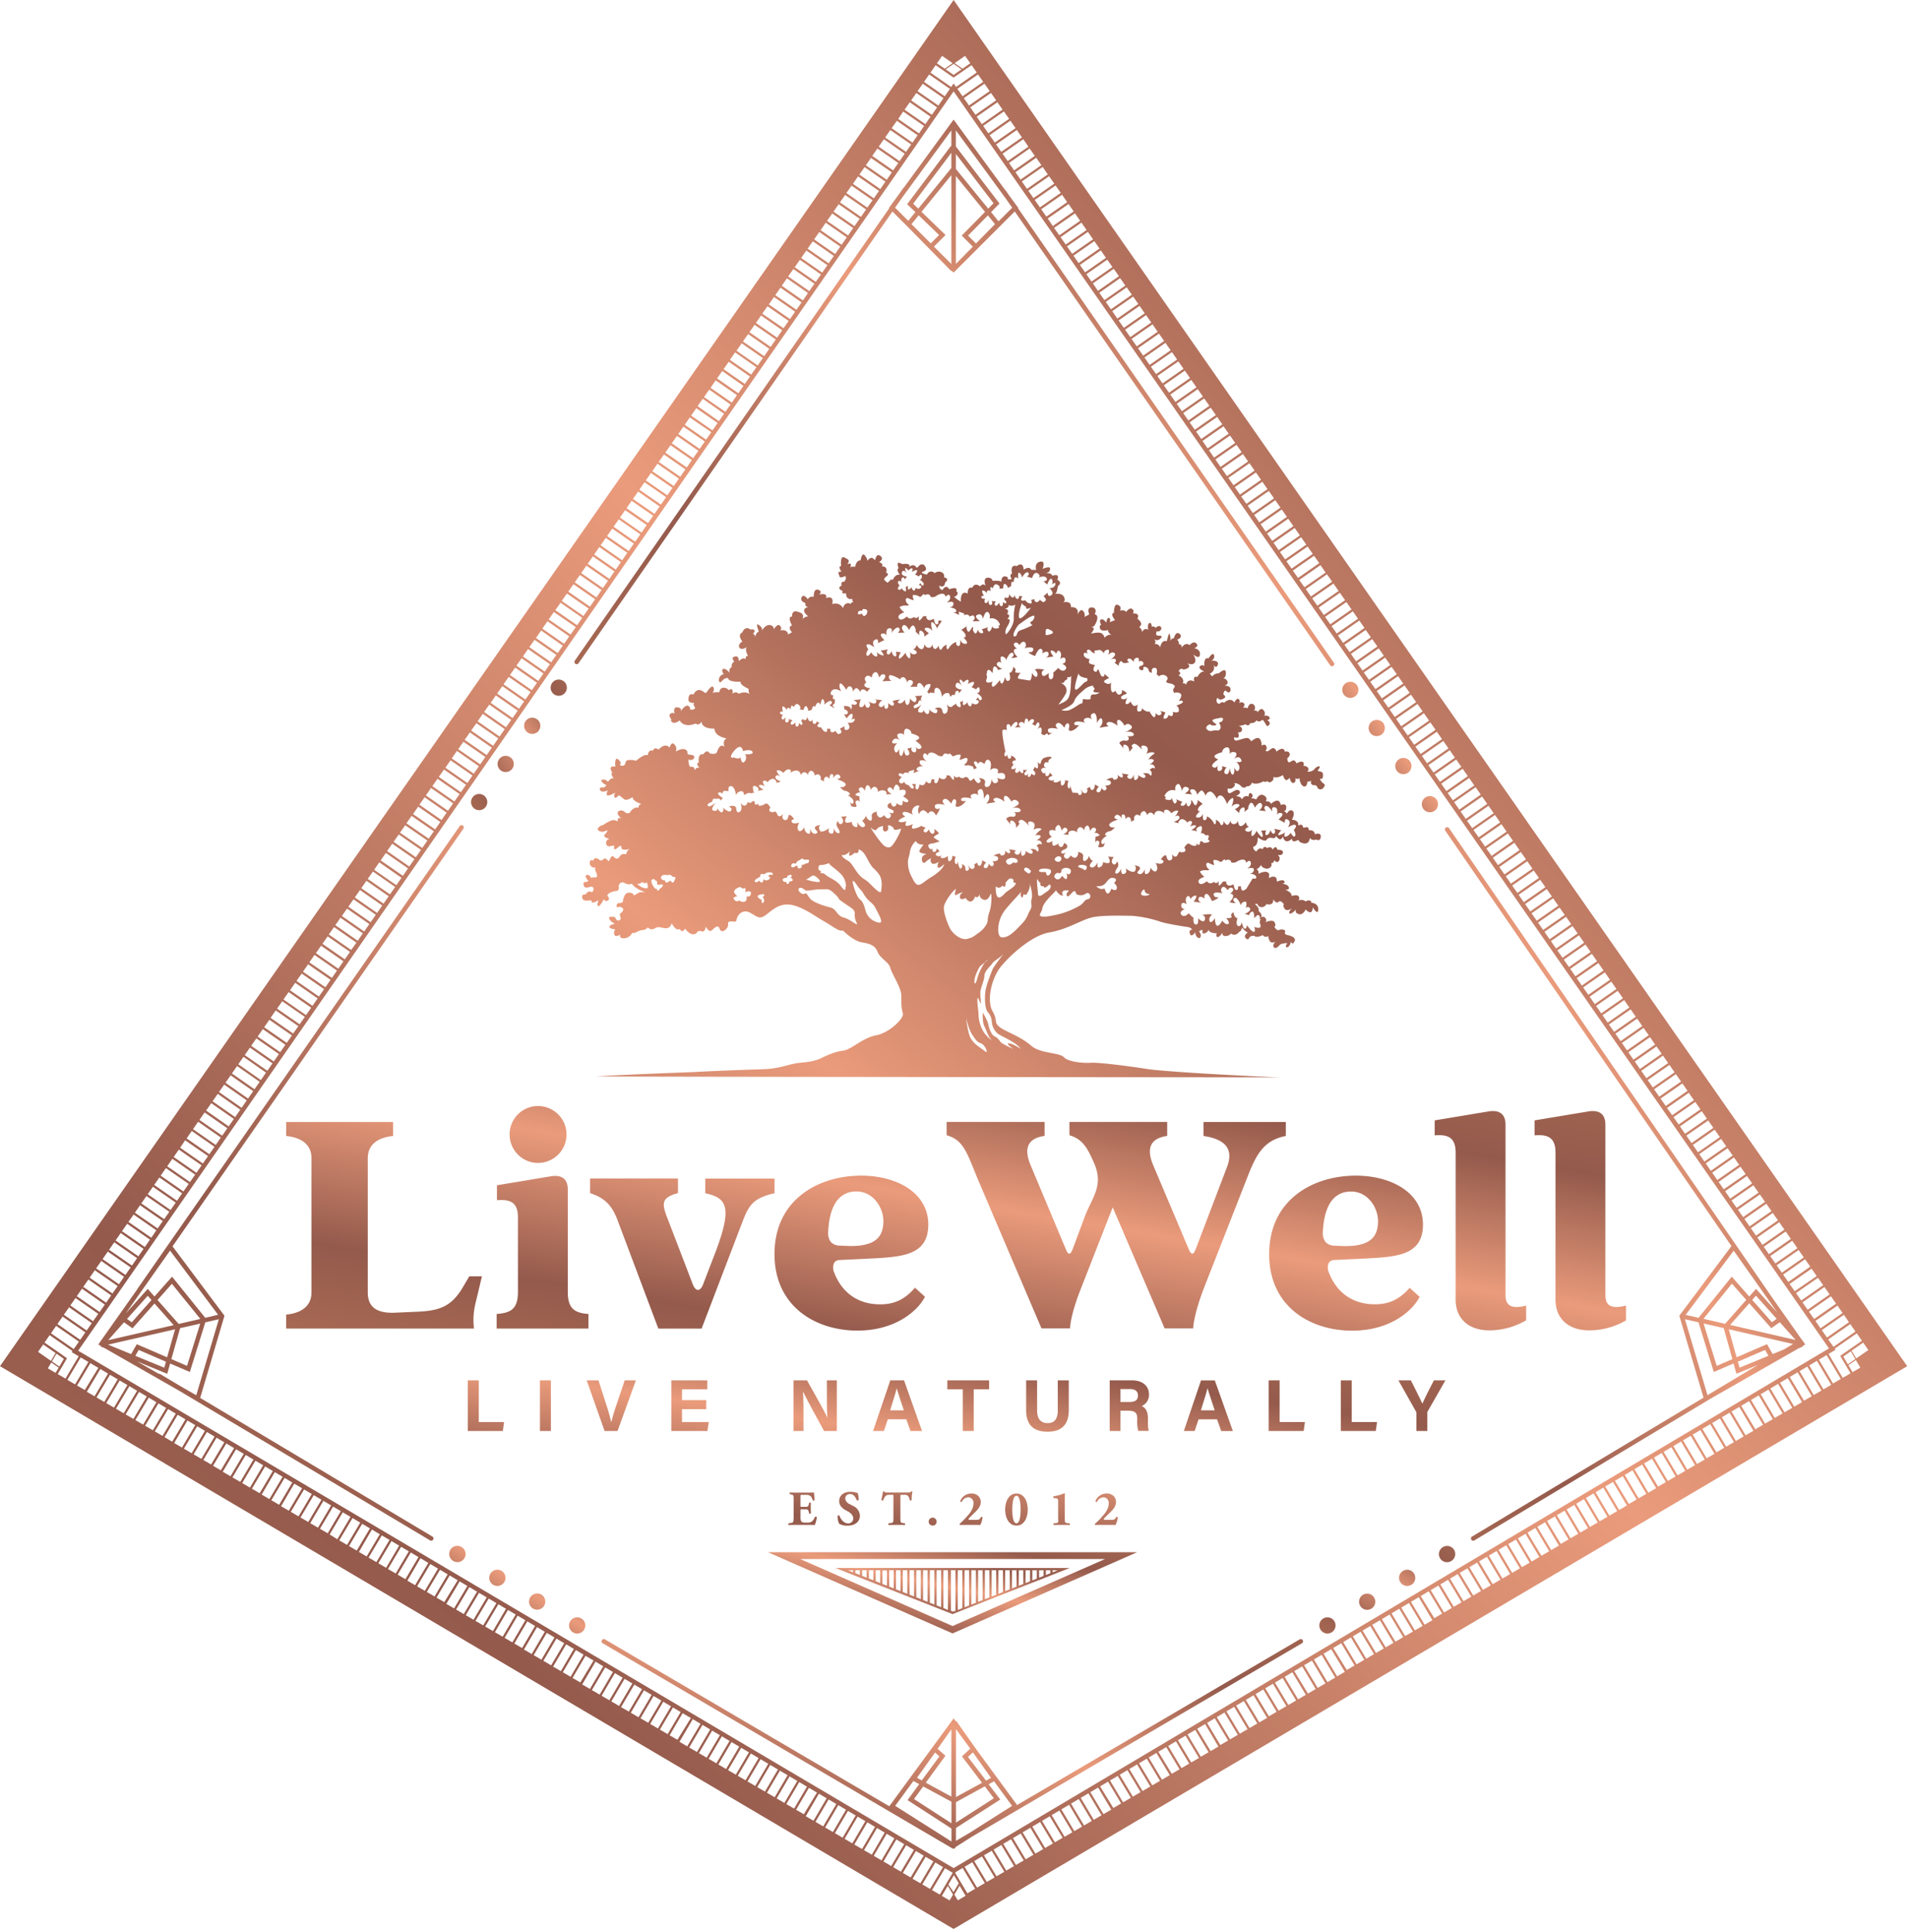 <svg xmlns="http://www.w3.org/2000/svg" width="160" height="162" viewBox="0 0 160 162">
    <defs>
        <linearGradient id="a" x1="-25.976%" x2="149.512%" y1="130.174%" y2="-42.311%">
            <stop offset="0%" stop-color="#C37E5D"/>
            <stop offset="28%" stop-color="#945A4C"/>
            <stop offset="38%" stop-color="#C17C65"/>
            <stop offset="47%" stop-color="#EA9B7B"/>
            <stop offset="64%" stop-color="#945A4C"/>
            <stop offset="100%" stop-color="#C37E5D"/>
        </linearGradient>
    </defs>
    <g fill="url(#a)" fill-rule="evenodd" transform="translate(-640 -5308)">
        <path d="M700.64 5383.299c-.115.151-.147.36.067.278.214-.081.082-.246.244-.261.163-.015-.049-.363-.31-.017zM722.59 5388.695c.19-.167.347-.303.165-.17a.89.89 0 0 0-.165.17zM718.77 5380.247l.035-.024a.218.218 0 0 0-.036.024z"/>
        <path fill-rule="nonzero" d="M719.968 5308L640 5422.545l79.485 46.9.483.283 79.966-47.183L719.968 5308zm75.613 113.953l-.625.433-.379-.652.623-.434.38.653zm-.315-.706l.975-.679.434.623-1.017.703-.392-.647zm.36.787l.379.632-.654.379-.346-.583.621-.428zm-2.316-1.733l1.848-1.286.434.622-1.84 1.285-.442-.62zm-73.342-104.64l73.405 105.395-73.405 43.57-73.413-43.38 73.413-105.586zm.081-2.364l.88-.614.436.622-.651.452-.665-.46zm.582.519l-.663.461-.665-.46.665-.463.663.462zm-.747-.519l-.662.462-.653-.452.433-.623.882.613zm-.829.577l.083.06.663.459.165.115.167-.115.664-.462.083-.058.593-.413.434.62-1.735 1.208-.204-.288-.207.293-1.736-1.203.436-.622.594.406zm73.718 105.646l1.848-1.283.431.619-1.846 1.286-.433-.622zm-.108-.155l-.428-.617 1.846-1.283.433.621-1.851 1.279zm-.54-.776l-.434-.622 1.845-1.283.433.62-1.844 1.285zm-.542-.777l-.433-.62 1.844-1.284.434.62-1.845 1.284zm-.541-.776l-.432-.623 1.843-1.28.433.62-1.844 1.283zm-.542-.778l-.431-.607 1.842-1.283.434.623-1.845 1.267zm-.54-.775l-.433-.62 1.84-1.284.436.62-1.842 1.284zm-.54-.778l-.434-.62 1.842-1.281.432.62-1.84 1.281zm-.542-.778l-.428-.616 1.84-1.28.432.621-1.844 1.275zm-.54-.775l-.434-.62 1.839-1.28.434.62-1.839 1.28zm-.542-.778l-.431-.62 1.836-1.28.434.621-1.839 1.28zm-.541-.775l-.432-.623 1.837-1.277.433.62-1.838 1.28zm-.542-.778l-.431-.62 1.836-1.278.434.62-1.839 1.278zm-.54-.776l-.433-.622 1.837-1.275.433.62-1.836 1.277zm-.54-.777l-.434-.617 1.836-1.275.432.62-1.835 1.272zm-.542-.776l-.428-.619 1.833-1.275.433.623-1.838 1.271zm-.542-.778l-.432-.62 1.833-1.275.434.62-1.835 1.275zm-.54-.775l-.431-.62 1.83-1.278.434.623-1.833 1.275zm-.541-.776l-.432-.622 1.831-1.274.434.619-1.833 1.277zm-.542-.778l-.431-.622 1.83-1.273.434.622-1.833 1.273zm-.535-.773l-.434-.62 1.83-1.274.435.62-1.831 1.274zm-.542-.776l-.434-.623 1.831-1.27.432.62-1.829 1.273zm-.542-.778l-.431-.62 1.827-1.272.434.621-1.83 1.271zm-.541-.777l-.432-.62 1.827-1.272.434.622-1.83 1.27zm-.54-.776l-.437-.611 1.827-1.271.434.62-1.824 1.262zm-.541-.776l-.432-.622 1.825-1.27.434.621-1.827 1.271zm-.546-.781l-.431-.62 1.825-1.27.434.62-1.828 1.27zm-.535-.774l-.434-.62 1.823-1.27.434.623-1.823 1.267zm-.542-.776l-.432-.62 1.822-1.27.433.621-1.823 1.27zm-.542-.775l-.431-.623 1.821-1.267.434.62-1.824 1.27zm-.541-.778l-.432-.622 1.822-1.266.424.62-1.814 1.268zm-.54-.777l-.433-.62 1.821-1.267.434.62-1.822 1.267zm-.541-.776l-.434-.623 1.822-1.265.433.622-1.821 1.266zm-.542-.778l-.435-.62 1.82-1.266.433.62-1.818 1.266zm-.54-.775l-.433-.623 1.818-1.264.433.621-1.817 1.266zm-.541-.778l-.432-.62 1.816-1.266.434.622-1.818 1.264zm-.542-.776l-.431-.622 1.816-1.262.433.619-1.818 1.265zm-.541-.777l-.432-.62 1.816-1.265.434.623-1.818 1.262zm-.54-.776l-.433-.622 1.816-1.262.433.62-1.816 1.264zm-.541-.777l-.434-.623 1.814-1.26.434.62-1.814 1.263zm-.542-.778l-.431-.62 1.812-1.263.435.623-1.816 1.26zm-.54-.776l-.433-.622 1.812-1.26.434.62-1.812 1.262zm-.541-.777l-.432-.62 1.81-1.26.434.62-1.812 1.26zm-.541-.776l-.432-.622 1.81-1.259.434.62-1.812 1.261zm-.542-.778l-.432-.62 1.81-1.258.434.62-1.812 1.258zm-.54-.775l-.433-.623 1.81-1.258.434.623-1.81 1.258zm-.541-.778l-.434-.62 1.814-1.255.434.62-1.814 1.255zm-.542-.776l-.431-.622 1.806-1.256.434.62-1.809 1.258zm-.54-.777l-.433-.62 1.806-1.257.434.62-1.806 1.257zm-.54-.776l-.433-.62 1.805-1.259.433.623-1.806 1.256zm-.542-.777l-.432-.621 1.804-1.256.434.62-1.806 1.257zm-.542-.776l-.432-.623 1.805-1.254.433.62-1.806 1.257zm-.54-.778l-.437-.62 1.804-1.255.434.62-1.8 1.255zm-.541-.777l-.432-.62 1.8-1.255.436.622-1.804 1.253zm-.54-.776l-.433-.62 1.8-1.255.434.62-1.8 1.255zm-.541-.77l-.434-.622 1.8-1.253.434.62-1.8 1.255zm-.542-.778l-.434-.622 1.801-1.25.434.62-1.8 1.252zm-.541-.777l-.432-.626 1.799-1.251.433.62-1.8 1.257zm-.54-.776l-.434-.622 1.8-1.25.433.622-1.8 1.25zm-.542-.777l-.433-.621 1.799-1.25.431.62-1.797 1.25zm-.541-.776l-.432-.62 1.795-1.251.434.62-1.797 1.25zm-.54-.778l-.433-.62 1.795-1.249.433.62-1.795 1.25zm-.541-.775l-.434-.623 1.795-1.247.434.62-1.795 1.25zm-.542-.778l-.434-.62 1.796-1.25.433.623-1.795 1.247zm-.541-.776l-.432-.628 1.793-1.247.434.62-1.795 1.255zm-.54-.777l-.434-.62 1.793-1.248.434.62-1.793 1.248zm-.542-.776l-.433-.622 1.793-1.245.432.62-1.792 1.247zm-.541-.778l-.432-.62 1.79-1.247.433.623-1.791 1.244zm-.54-.775l-.433-.623 1.789-1.245.434.62-1.79 1.248zm-.541-.784l-.434-.62 1.79-1.245.433.62-1.79 1.245zm-.542-.777l-.433-.62 1.789-1.244.433.62-1.789 1.244zm-.541-.776l-.432-.62 1.787-1.245.434.622-1.79 1.243zm-.54-.776l-.434-.622 1.788-1.243.433.62-1.787 1.245zm-.542-.777l-.433-.623 1.787-1.24.432.62-1.786 1.243zm-.545-.77l-.432-.62 1.784-1.244.434.623-1.786 1.24zm-.54-.776l-.433-.622 1.79-1.25.433.618-1.79 1.254zm-.537-.785l-.434-.62 1.784-1.242.433.623-1.783 1.239zm-.542-.776l-.433-.622 1.783-1.24.434.621-1.784 1.241zm-.541-.777l-.432-.62 1.782-1.24.433.62-1.783 1.24zm-.542-.776l-.432-.622 1.782-1.238.434.62-1.784 1.24zm-.54-.778l-.433-.62 1.78-1.24.433.623-1.78 1.237zm-.541-.775l-.436-.611 1.778-1.24.434.621-1.776 1.23zm-.54-.778l-.433-.62 1.778-1.238.433.62-1.778 1.238zm-.541-.78l-.434-.62 1.778-1.235.434.62-1.778 1.236zm-.542-.775l-.433-.62 1.778-1.236.433.62-1.778 1.236zm-.541-.778l-.432-.618 1.776-1.236.434.623-1.778 1.231zm-.542-.775l-.432-.62 1.775-1.236.433.62-1.776 1.236zm-.54-.776l-.433-.622 1.774-1.234.434.62-1.775 1.236zm-.541-.778l-.434-.622 1.774-1.232.434.62-1.774 1.234zm-.542-.777l-.431-.62 1.772-1.234.434.622-1.775 1.232zm-.54-.776l-.437-.618 1.773-1.232.433.62-1.768 1.23zm-.54-.777l-.433-.62 1.77-1.233.434.621-1.772 1.232zm-.542-.776l-.432-.62 1.77-1.23.432.62-1.77 1.23zm-.544-.768l-.433-.62 1.768-1.232.434.622-1.769 1.23zm-.541-.776l-.434-.622 1.769-1.23.433.62-1.768 1.232zm-.542-.777l-.432-.621 1.767-1.23.434.62-1.769 1.23zm-.541-.776l-.432-.623 1.766-1.227.434.62-1.768 1.23zm-.536-.785l-.434-.62 1.767-1.229.433.62-1.766 1.229zm-.542-.776l-.432-.62 1.763-1.23.436.622-1.767 1.228zm-.541-.778l-.432-.62 1.763-1.228.433.62-1.764 1.228zm-.54-.775l-.434-.623 1.763-1.226.434.62-1.763 1.229zm.788-2.624l.433.62-1.763 1.226-.433-.62 1.763-1.226zm-1.871 1.07l-.432-.622 1.761-1.226.434.622-1.763 1.226zm-.542-.777l-.431-.623 1.76-1.224.434.62-1.763 1.227zm-.54-.778l-.433-.62 1.761-1.224.434.62-1.761 1.224zm-.54-.775l-.433-.621 1.758-1.226.435.622-1.76 1.225zm-.542-.776l-.432-.623 1.757-1.222.434.619-1.76 1.226zm-.542-.778l-.432-.622 1.758-1.222.433.622-1.759 1.222zm-.54-.777l-.433-.62 1.757-1.223.434.62-1.758 1.223zm-.541-.776l-.437-.62 1.757-1.22.433.62-1.753 1.22zm-.542-.778l-.431-.62 1.755-1.22.434.62-1.758 1.22zm-.54-.775l-.433-.623 1.755-1.22.434.622-1.755 1.22zm-.545-.77l-.431-.62 1.751-1.221.434.62-1.754 1.22zm-.541-.776l-.428-.63 1.751-1.218.434.62-1.757 1.228zm-.542-.778l-.431-.62 1.751-1.219.434.621-1.754 1.218zm-.54-.775l-.433-.623 1.752-1.216.433.62-1.751 1.219zm-.54-.778l-.434-.62 1.751-1.219.434.62-1.752 1.22zm-.542-.777l-.432-.621 1.75-1.216.433.62-1.751 1.217zm-.54-.776l-.434-.62 1.75-1.217.434.62-1.75 1.217zm-.542-.776l-.431-.622 1.746-1.217.433.623-1.748 1.216zm-.541-.777l-.428-.63 1.746-1.213.433.619-1.751 1.224zm-.542-.787l-.431-.621 1.745-1.215.434.623-1.748 1.213zm-.54-.776l-.433-.623 1.746-1.212.434.62-1.746 1.215zm-.54-.778l-.434-.62 1.745-1.213.434.62-1.746 1.213zm-.542-.775l-.432-.623 1.744-1.21.433.622-1.745 1.21zm-.536-.776l-.434-.62 1.742-1.213.434.62-1.742 1.213zm-.542-.776l-.431-.62 1.73-1.213.434.62-1.733 1.213zm-.541-.777l-.432-.62 1.74-1.212.43.625-1.738 1.207zm-.54-.776l-.437-.62 1.74-1.21.433.621-1.736 1.209zm-.541-.778l-.434-.62 1.74-1.21.434.621-1.74 1.21zm-.542-.775l-.434-.623 1.74-1.209.434.62-1.74 1.212zm-.545-.77l-.432-.62 1.738-1.21.43.613-1.736 1.217zm-.536-.784l-.434-.622 1.737-1.207.433.62-1.736 1.21zm-.542-.777l-.431-.62 1.73-1.21.434.623-1.733 1.207zm-.541-.776l-.432-.622 1.73-1.204.434.62-1.732 1.206zm-1.059-.62l-.433.622-1.737-1.207.43-.62 1.74 1.205zm-.541.777l-.432.623-1.738-1.207.433-.623 1.737 1.207zm-.536.778l-.434.622-1.74-1.207.434-.622 1.74 1.207zm-.55.777l-.43.625-1.745-1.21.436-.62 1.74 1.205zm-.539.78l-.426.622-1.744-1.21.419-.621 1.751 1.209zm-.541.777l-.434.623-1.744-1.211.434-.622 1.744 1.21zm-.542.77l-.432.623-1.751-1.203.433-.623 1.75 1.203zm-.541.778l-.432.622-1.75-1.21.436-.621 1.746 1.209zm-.54.78l-.434.622-1.75-1.215.434-.62 1.75 1.212zm-.534.785l-.434.622-1.75-1.215.427-.614 1.757 1.207zm-.542.777l-.431.623-1.754-1.217.434-.62 1.751 1.214zm-.541.78l-.432.622-1.753-1.218.428-.62 1.757 1.216zm-.54.777l-.441.62-1.755-1.218.433-.622 1.763 1.22zm-.541.778l-.434.622-1.757-1.218.433-.623 1.758 1.219zm-.542.777l-.432.623-1.759-1.22.434-.621 1.757 1.218zm-.54.78l-.433.622-1.76-1.222.434-.62 1.76 1.22zm-.541.777l-.434.623-1.76-1.222.433-.623 1.76 1.222zm-.542.778l-.431.623-1.763-1.225.433-.62 1.761 1.222zm-.541.78l-.432.622-1.765-1.226.434-.62 1.763 1.224zm-.54.777l-.433.623-1.767-1.226.435-.623 1.765 1.226zm-.541.778l-.434.622-1.767-1.226.434-.622 1.767 1.226zm-.542.777l-.44.619-1.768-1.228.434-.62 1.774 1.23zm-.54.78l-.433.622-1.77-1.23.433-.622 1.77 1.23zm-.541.785l-.434.622-1.772-1.23.436-.622 1.77 1.23zm-.542.778l-.431.622-1.775-1.23.434-.622 1.772 1.23zm-.541.777l-.432.615-1.782-1.224.434-.62 1.78 1.23zm-.54.78l-.433.622-1.776-1.234.433-.622 1.776 1.234zm-.541.777l-.432.623-1.78-1.234.436-.622 1.776 1.233zm-.542.778l-.432.622-1.78-1.233.434-.623 1.778 1.234zm-.54.777l-.433.625-1.78-1.238.434-.62 1.78 1.233zm-.541.772l-.441.615-1.782-1.237.434-.623 1.789 1.245zm-.542.778l-.431.622-1.784-1.237.434-.623 1.781 1.238zm-.549.783l-.424.617-1.785-1.24.433-.62 1.776 1.243zm-.54.778l-.433.624-1.786-1.241.434-.62 1.786 1.237zm-.54.78l-.434.622-1.788-1.242.434-.622 1.787 1.241zm-.542.777l-.432.622-1.79-1.254.434-.623 1.788 1.255zm-.54.777l-.434.623-1.79-1.243.433-.62 1.79 1.24zm-.534.772l-.434.625-1.79-1.245.425-.615 1.799 1.235zm-.542.78l-.431.622-1.795-1.245.433-.622 1.793 1.245zm-.541.777l-.432.623-1.795-1.247.434-.62 1.793 1.244zm-.54.778l-.433.622-1.797-1.246.433-.621 1.797 1.245zm-.549.781l-.433.623-1.8-1.249.436-.622 1.797 1.248zm-.541.778l-.432.622-1.8-1.248.433-.623 1.799 1.249zm-.54.777l-.434.623-1.804-1.253.433-.62 1.805 1.25zm-.534.776l-.434.623-1.81-1.251.434-.622 1.81 1.25zm-.542.78l-.431.622-1.807-1.252.436-.623 1.802 1.253zm-.541.777l-.432.623-1.806-1.255.433-.62 1.805 1.252zm-.54.778l-.44.632-1.807-1.255.433-.62 1.814 1.243zm-.541.78l-.434.622-1.808-1.257.433-.622 1.809 1.256zm-.542.777l-.432.622-1.812-1.256.436-.622 1.808 1.256zm-.547.777l-.434.623-1.804-1.258.433-.62 1.805 1.255zm-.534.778l-.434.622-1.812-1.258.434-.622 1.812 1.258zm-.542.78l-.431.622-1.816-1.26.434-.623 1.813 1.26zm-.541.777l-.432.622-1.818-1.26.436-.622 1.814 1.26zm-.54.778l-.433.622-1.818-1.262.434-.62 1.817 1.26zm-.541.777l-.434.623-1.818-1.262.434-.62 1.818 1.26zm-.542.78l-.44.628-1.82-1.264.433-.622 1.827 1.258zm-.54.777l-.433.623-1.823-1.264.435-.623 1.822 1.264zm-.541.778l-.434.622-1.838-1.265.433-.621 1.839 1.264zm-.55.776l-.433.624-1.823-1.27.433-.62 1.824 1.266zm-.54.779l-.425.624-1.827-1.267.436-.623 1.815 1.266zm-.54.778l-.434.622-1.829-1.27.436-.62 1.827 1.268zm-.542.777l-.433.623-1.83-1.27.434-.62 1.83 1.267zm-.541.778l-.432.624-1.831-1.277.434-.622 1.829 1.275zm-.54.78l-.434.622-1.833-1.272.434-.622 1.833 1.271zm-.534.779l-.441.626-1.831-1.277.435-.62 1.837 1.27zm-.541.777l-.432.623-1.837-1.274.434-.622 1.835 1.273zm-.542.78l-.432.622-1.836-1.275.433-.622 1.835 1.275zm-.547.772l-.434.622-1.838-1.277.433-.62 1.839 1.275zm-.542.777l-.433.623-1.84-1.277.435-.623 1.838 1.277zm-.541.778l-.432.624-1.842-1.28.443-.616 1.83 1.272zm-2.816.123l.434-.623 1.84 1.28-.432.622-1.842-1.28zm1.734 1.434l-.433.622-1.844-1.275.433-.62 1.844 1.273zm-.541.778l-.432.622-1.848-1.28.436-.623 1.844 1.28zm-.542.777l-.424.63-1.848-1.283.434-.622 1.838 1.275zm-.54.78l-.433.622-1.848-1.285.434-.62 1.848 1.283zm-.54.777l-.434.623-1.85-1.285.433-.62 1.85 1.282zm-.542.776l-.432.624-1.852-1.288.434-.62 1.85 1.284zm-.542.78l-.432.622-1.853-1.287.435-.622 1.85 1.286zm-.532.784l-.434.623-1.853-1.288.433-.621 1.854 1.286zm-.541.778l-.432.623-1.867-1.289.433-.622 1.866 1.288zm-.542.778l-.432.622-1.865-1.283.434-.622 1.863 1.283zm-.54.78l-.433.622-1.86-1.293.434-.62 1.86 1.29zm-.541.777l-.441.62-1.86-1.292.434-.62 1.867 1.292zm-.542.777l-.431.623-1.864-1.292.434-.623 1.861 1.292zm-.549.79l-.432.62-1.863-1.292.434-.623 1.861 1.294zm-.532.767l-.434.623-1.865-1.296.434-.62 1.865 1.293zm-.541.778l-.432.622-1.867-1.296.433-.622 1.866 1.296zm-.542.778l-.432.622-1.869-1.296.434-.622 1.867 1.296zm-.54.777l-.433.624-1.87-1.3.434-.62 1.87 1.296zm-.541.78l-.434.622-1.87-1.3.433-.62 1.87 1.298zm-.542.777l-.431.623-1.88-1.308.433-.622 1.878 1.307zm-.541.78l-.44.616-1.874-1.3.435-.622 1.879 1.306zm-.54.775l-.433.625-1.875-1.304.434-.62 1.874 1.3zm-.549.787l-.432.623-1.878-1.304.434-.622 1.876 1.303zm-.542.778l-.424.615-1.893-1.304.433-.622 1.884 1.311zm-.54.778l-.433.622-1.88-1.304.434-.622 1.88 1.304zm-.54.779l-.434.622-1.88-1.307.433-.62 1.88 1.305zm-.542.778l-.432.622-1.884-1.307.434-.623 1.882 1.308zm-.542.777l-.432.623-1.893-1.308.434-.622 1.891 1.307zm-.532.77l-.433.623-1.894-1.31.434-.62 1.893 1.307zm-.541.78l-.44.615-1.893-1.312.433-.62 1.9 1.317zm-.542.777l-.432.623-1.893-1.311.433-.623 1.892 1.311zm-.547.784l-.434.622-1.893-1.311.433-.623 1.894 1.312zm-.542.777l-.433.624-1.894-1.314.434-.621 1.893 1.311zm-.541.78l-.432.622-1.893-1.315.433-.622 1.892 1.315zm-.542.777l-.431.623-1.894-1.325.436-.622 1.89 1.324zm-.532.772l-.433.623-1.894-1.325.434-.62 1.893 1.322zm-.541.78l-.434.622-1.893-1.324.433-.62 1.894 1.322zm-.542.777l-.432.623-1.893-1.325.433-.622 1.892 1.324zm-.541.778l-.432.622-1.894-1.324.436-.623 1.89 1.325zm-.54.777l-.434.623-1.893-1.325.433-.62 1.894 1.322zm-.55.782l-.43.622-1.906-1.324.434-.623 1.903 1.325zm-.54.777l-.432.623-1.905-1.325.433-.622 1.903 1.324zm-.533.776l-.433.622-1.907-1.324.433-.622 1.907 1.324zm-.541.778l-.434.622-1.907-1.324.42-.62 1.92 1.322zm-.542.779l-.432.622-1.908-1.324.431-.62 1.91 1.322zm-.541.778l-.432.622-1.91-1.324.433-.623 1.909 1.325zm-2.39-.638l-.063.089 1.913 1.324-.441.634-1.91-1.324-.109.155 1.91 1.324-.43.625-1.913-1.325-.108.155 1.912 1.325-.433.622-1.913-1.324-.108.157 1.92 1.313-.433.622-1.943-1.341-.108.155 1.935 1.341-.432.623-1.912-1.324-.108.155 1.91 1.324-.424.624-1.91-1.324-.11.155 1.91 1.325-.431.622-1.91-1.324-.11.155 1.912 1.324-.434.623-1.91-1.325-.108.155 1.91 1.325-.431.622-1.913-1.324-.108.155 1.913 1.324-.441.63-1.911-1.324-.108.155 1.91 1.324-.433.623-1.91-1.324-.108.155 1.91 1.324-.432.622-1.912-1.324-.108.155 1.91 1.325-.424.616-1.912-1.324-.108.157 1.912 1.324-.433.623-1.92-1.328-.11.157 1.912 1.324-.433.623-1.91-1.325-.109.155 1.91 1.325-.43.622-1.913-1.324-.108.155 1.912 1.324-.433.625-1.91-1.325-.11.155 1.912 1.325-.434.622-1.91-1.324-.108.157 1.91 1.324-.066.095 73.861 43.645.097.057 73.954-43.893-.066-.097 1.848-1.284.433.62-.964.672-.077.053-.623.433-.157.108.096.164.379.651.05.084.338.567-.651.378-1.223-2.062-.163.099 1.223 2.06-.653.378-1.222-2.06-.162.097 1.234 2.077-.653.378-1.22-2.058-.162.098 1.219 2.057-.653.378-1.218-2.054-.163.096 1.218 2.055-.651.378-1.222-2.03-.163.096 1.218 2.055-.653.378-1.216-2.05-.163.096 1.216 2.051-.653.378-1.214-2.05-.163.096 1.214 2.049-.653.378-1.212-2.047-.163.097 1.212 2.047-.654.378-1.21-2.045-.162.097 1.21 2.045-.652.378-1.208-2.013-.163.097 1.21 2.043-.653.378-1.21-2.041-.163.096 1.21 2.042-.653.378-1.208-2.037-.163.096 1.208 2.038-.651.378-1.208-2.038-.163.097 1.206 2.037-.651.379-1.208-2.006-.163.097 1.206 2.034-.653.378-1.205-2.032-.162.097 1.208 2.034-.654.378-1.202-2.032-.163.098 1.202 2.03-.653.379-1.2-2.028-.163.096 1.2 2.028-.651.379-1.202-2.027-.161.097 1.2 2.024-.653.379-1.199-2.025-.162.097 1.198 2.024-.653.379-1.197-1.989-.163.097 1.197 2.022-.653.378-1.197-2.02-.163.096 1.193 2.019-.651.378-1.197-2.018-.163.098 1.195 2.017-.651.378-1.195-1.988-.163.096 1.195 2.015-.653.379-1.193-2.015-.163.096 1.193 2.015-.654.379-1.19-2.012-.163.097 1.19 2.011-.653.378-1.189-2.01-.163.096 1.19 2.009-.652.378-1.189-2.007-.163.097 1.19 2.007-.654.378-1.187-2.005-.163.096 1.187 2.006-.653.378-1.185-2.003-.163.096 1.185 2.002-.651.378-1.18-1.958-.163.096 1.186 2.002-.652.379-1.185-1.998-.163.096 1.185 1.998-.653.378-1.19-1.977-.164.097 1.184 1.984-.653.379-1.182-1.994-.163.096 1.182 1.994-.654.379-1.18-1.992-.162.096 1.18 1.992-.652.379-1.18-1.993-.162.099 1.177 1.99-.65.378-1.179-1.988-.162.097 1.177 1.988-.653.378-1.195-1.994-.163.097 1.195 1.994-.653.378-1.193-1.994-.163.097 1.193 1.994-.651.378-1.193-1.99-.163.096 1.191 1.99-.651.379-1.191-1.99-.163.096 1.19 1.989-.652.378-1.19-1.987-.162.097 1.189 1.986-.654.379-1.187-1.985-.165.097 1.19 1.984-.654.379-1.177-1.91-.163.097 1.178 1.985-.652.378-1.185-1.98-.163.096 1.183 1.98-.651.38-1.185-1.978-.163.097 1.185 1.977-.653.378-1.183-1.977-.163.096 1.183 1.977-.653.379-1.182-1.973-.163.096 1.182 1.973-.651.379-1.182-1.974-.163.097 1.182 1.971-.653.379-1.18-1.97-.163.097 1.18 1.97-.654.378-1.18-1.968-.162.096 1.18 1.968-.654.378-1.175-1.965-.165.096 1.178 1.964-.652.378-1.178-1.903-.162.097 1.175 1.963-.65.379-1.165-1.954-.163.096 1.174 1.962-.654.378-1.174-1.96-.162.097 1.168 1.97-.653.378-1.172-1.958-.163.096 1.172 1.958-.653.379-1.182-1.945-.163.096 1.17 1.954-.651.379-1.17-1.954-.163.096 1.168 1.954-.651.379-1.168-1.95-.163.096 1.168 1.95-.653.379-1.167-1.951-.162.097 1.166 1.948-.651.379-1.169-1.947-.15.132 1.169 1.947-.653.378-1.172-1.946-.163.096 1.166 1.945-.653.378-1.164-1.943-.163.097 1.164 1.943-.653.378-1.16-1.94-.164.096 1.161 1.94-.653.38-1.16-1.938-.164.096 1.161 1.938-.651.378-1.161-1.937-.163.096 1.159 1.97-.651.378-1.165-1.933-.163.096 1.159 1.934-.653.378-1.157-1.934-.163.097 1.166 1.94-.653.378-1.155-1.932-.163.098 1.155 1.93-.651.378-1.155-1.928-.163.097 1.153 1.928-.651.378-1.159-1.905-.163.097 1.155 1.924-.653.378-1.153-1.924-.163.096 1.153 1.925-.653.378-1.151-1.922-.163.098 1.151 1.92-.651.379-1.152-1.92-.162.096 1.15 1.918-.652.379-1.15-1.919-.163.097 1.15 1.918-.654.379-1.147-1.915-.163.097 1.148 1.914-.654.379-1.149-1.873-.163.096 1.136 1.915-.653.378-1.136-1.91-.163.096 1.136 1.91-.651.379-1.136-1.91-.163.096 1.136 1.909-.651.378-1.136-1.907-.163.096 1.136 1.907-.653.379-1.137-1.905-.162.098 1.136 1.903-.654.379-1.136-1.904-.163.097 1.137 1.892-.652.378-1.136-1.901-.163.096 1.136 1.902-.653.378-1.136-1.892-.163.097 1.136 1.892-.653.378-1.136-1.892-.163.096 1.136 1.892-.653.379-1.136-1.892-.163.096 1.136 1.892-.651.379-1.136-1.892-.163.096 1.136 1.892-.651.379-1.137-1.892-.162.098 1.136 1.892-.654.378-1.136-1.892-.162.097 1.136 1.892-.654.378-1.136-1.892-.163.097 1.137 1.892-.652.378-1.136-1.892-.163.097 1.136 1.892-.651.378-.557-.935-.055-.092-.657-1.092-.163.096.71 1.181-.439.744-.433-.636.712-1.196-.163-.096-.66 1.106-.054.093-.553.935-.653-.379 1.092-1.837-.163-.096-1.092 1.837-.651-.378 1.092-1.836-.163-.096-1.092 1.837-.652-.378 1.093-1.838-.163-.096-1.093 1.822-.653-.378 1.095-1.838-.163-.096-1.093 1.828-.651-.379 1.092-1.839-.162-.096-1.093 1.84-.651-.378 1.106-1.892-.163-.096-1.106 1.892-.651-.379 1.105-1.892-.163-.096-1.105 1.892-.654-.379 1.108-1.891-.163-.097-1.107 1.892-.652-.378 1.108-1.892-.163-.097-1.108 1.892-.651-.378 1.108-1.892-.163-.097-1.108 1.892-.651-.378 1.108-1.892-.163-.097-1.11 1.892-.651-.378 1.11-1.892-.164-.096-1.11 1.891-.65-.378 1.11-1.892-.164-.094-1.11 1.891-.65-.378 1.107-1.892-.163-.096-1.104 1.823-.653-.378 1.112-1.892-.165-.096-1.11 1.892-.651-.379 1.11-1.892-.163-.096-1.11 1.892-.651-.379 1.11-1.892-.164-.096-1.11 1.892-.65-.379 1.109-1.891-.163-.097-1.11 1.892-.653-.378 1.112-1.892-.163-.095-1.112 1.892-.65-.378 1.11-1.892-.162-.097-1.112 1.892-.651-.378 1.111-1.892-.162-.095-1.112 1.892-.651-.378 1.111-1.892-.163-.097-1.113 1.892-.651-.378 1.113-1.892-.163-.097-1.113 1.892-.652-.378 1.114-1.892-.165-.096-1.111 1.892-.652-.379 1.112-1.892-.163-.096-1.112 1.892-.653-.379 1.115-1.892-.162-.096-1.116 1.892-.651-.379 1.113-1.892-.163-.096-1.124 1.818-.652-.378 1.114-1.892-.163-.097-1.113 1.892-.654-.378 1.116-1.892-.163-.097-1.114 1.892-.653-.378 1.115-1.892-.162-.096-1.116 1.891-.651-.378 1.113-1.892-.163-.096-1.113 1.901-.651-.378 1.115-1.892-.163-.095-1.115 1.892-.653-.378 1.117-1.892-.165-.097-1.115 1.892-.652-.378 1.116-1.902-.163-.096-1.115 1.901-.652-.378 1.115-1.903-.162-.097-1.116 1.903-.653-.378 1.117-1.903-.16-.097-1.12 1.904-.651-.379 1.117-1.903-.163-.097-1.111 1.834-.652-.379 1.118-1.905-.163-.096-1.117 1.905-.652-.379 1.117-1.905-.163-.096-1.117 1.905-.653-.378 1.12-1.908-.164-.094-1.119 1.894-.651-.379 1.119-1.905-.163-.096-1.119 1.907-.651-.379 1.119-1.905-.163-.096-1.12 1.907-.652-.379 1.128-1.933-.163-.097-1.12 1.906-.652-.379 1.119-1.907-.163-.096-1.119 1.907-.651-.379 1.119-1.907-.163-.096-1.12 1.907-.65-.379 1.119-1.909-.163-.096-1.12 1.909-.653-.379 1.155-1.948-.162-.097-1.155 1.949-.652-.378 1.155-1.95-.163-.096-1.155 1.95-.651-.38 1.155-1.95-.163-.096-1.155 1.95-.651-.378 1.155-1.95-.163-.097-1.155 1.95-.653-.378 1.157-1.952-.163-.095-1.165 1.901-.651-.378 1.157-1.953-.163-.096-1.157 1.952-.651-.378 1.157-1.95-.163-.097-1.157 1.952-.651-.378 1.155-1.952-.163-.097-1.157 1.954-.652-.378 1.157-1.985-.162-.096-1.157 1.954-.652-.378 1.157-1.953-.163-.096-1.157 1.952-.65-.378 1.156-1.95-.163-.097-1.147 1.945-.654-.378 1.16-1.955-.164-.096-1.158 1.954-.652-.378 1.16-1.957-.164-.094-1.159 1.954-.651-.378 1.146-1.974-.163-.096-1.163 1.956-.651-.378 1.159-1.956-.163-.097-1.159 1.956-.653-.378 1.159-1.958-.163-.097-1.16 1.958-.641-.402 1.159-1.959-.163-.096-1.159 1.958-.651-.378 1.159-1.959-.163-.096-1.161 1.962-.651-.378 1.158-1.96-.162-.097-1.161 1.96-.651-.378 1.16-1.958-.163-.097-1.16 1.96-.652-.378 1.161-1.96-.163-.095-1.16 1.96-.652-.378 1.16-1.985-.162-.096-1.16 1.96-.654-.379 1.163-1.96-.163-.096-1.163 1.96-.651-.379 1.16-1.979-.162-.094-1.163 1.96-.651-.379 1.16-1.961-.162-.097-1.161 1.962-.651-.378 1.16-1.962-.163-.097-1.16 1.962-.654-.378 1.163-1.964-.163-.097-1.162 1.964-.652-.378 1.163-1.964-.163-.096-1.16 1.94-.652-.378 1.163-1.965-.163-.095-1.163 1.95-.653-.378 1.164-1.966-.162-.096-1.165 1.968-.651-.379 1.164-1.966-.163-.096-1.164 1.968-.652-.379 1.165-1.967-.163-.095-1.164 1.966-.654-.379 1.167-1.984-.163-.097-1.166 1.968-.652-.379 1.167-1.975-.163-.096-1.163 1.967-.651-.378 1.187-1.994-.163-.097-1.187 1.994-.651-.378 1.187-1.994-.165-.097-1.185 1.995-.654-.379 1.188-1.994-.163-.096-1.187 1.994-.652-.379 1.187-1.996-.162-.096-1.188 1.996-.65-.379 1.201-2.022-.162-.095-1.203 2.021-.651-.378 1.202-2.023-.163-.096-1.202 2.022-.653-.378 1.204-2.023-.163-.096-1.204 2.022-.651-.378 1.204-2.025-.163-.096-1.208 1.975-.651-.378 1.204-2.025-.163-.096-1.204 2.024-.652-.378 1.203-2.024-.163-.097-1.195 2.015-.651-.378.253-.428.05-.081.378-.655.097-.165-.155-.107-.625-.443-.078-.055-1.026-.702-.108.155 1.038.721-.388.653-1.084-.757 10.782-15.495zm65.657 61.488l-.652-.378.5-.846.441.741-.29.483zm.4-.488l.439-.744.503.846-.653.378-.29-.48zm-75.108-44.184l-.261.44-.652-.378.29-.488.623.426zm-.568-.515l.379-.655.623.434-.379.652-.623-.431z"/>
        <path d="M750.968 5443.697a.679.679 0 1 0 .695 1.167.679.679 0 0 0-.695-1.167zM754.314 5441.701a.679.679 0 1 0 .697 1.165.679.679 0 0 0-.697-1.165zM757.66 5439.705a.679.679 0 1 0 .696 1.166.679.679 0 0 0-.696-1.166zM761.007 5437.71a.679.679 0 1 0 .694 1.167.679.679 0 0 0-.694-1.168z"/>
        <path fill-rule="nonzero" d="M748.957 5445.468l-23.668 13.868-3.375-4.603-1.728-2.447-.029.02h-.023l-.166-.228-.167.227h-.023v.033l-5.205 7.102-23.814-13.972a.19.19 0 1 0-.19.323l29.289 17.181a.19.19 0 0 0 .26-.066.16.16 0 0 0 .016-.046l1.371-.868 27.645-16.2a.19.19 0 1 0-.19-.324h-.003zm-27.645 16.2l-1.147.674v-1.095.011l3.717-2.38-.977-1.283.452-.246 1.515 2.059-3.56 2.26zm1.793-4.606l-.418.229-1.515-1.987.415-.378.026.034 1.492 2.102zm-2.94 3.751v-1.717l2.418-1.325.757 1.001-3.175 2.041zm0-2.147v-5.693l1.202 1.64-.7.646 1.683 2.215-2.185 1.192zm-1.754-3.73l.364.325-1.477 2.013-.4-.218 1.513-2.12zm.871.27l-.659-.581 1.155-1.633v5.64l-2.145-1.17 1.65-2.256zm.504 3.855v1.807l-3.14-2.032.77-1.055 2.37 1.28zm-3.189-1.736l.483.263-.973 1.34 3.679 2.381v1.088l-4.717-2.99 1.528-2.082z"/>
        <path d="M686.468 5366.215a.68.68 0 1 0 .775-1.118.68.68 0 0 0-.775 1.118zM684.243 5369.412a.68.68 0 1 0 .775-1.118.68.68 0 0 0-.775 1.118zM682.018 5372.61a.68.68 0 1 0 .776-1.118.68.68 0 0 0-.776 1.118zM679.794 5375.807a.68.68 0 1 0 .775-1.118.68.68 0 0 0-.775 1.118z"/>
        <path fill-rule="nonzero" d="M688.517 5363.604l26.32-37.869 1.295 1.294 3.633 3.695.032-.032.167.166.174-.174h.015v-.015l4.942-4.938 26.46 38.062a.19.19 0 0 0 .31-.216l-26.495-38.118.023-.023-.743-1.012-.316-.456a.214.214 0 0 0-.057-.053l-4.31-5.888-4.165 5.691a.2.2 0 0 0-.059.055l-.348.498-.854 1.163.027.027-26.364 37.927a.19.19 0 1 0 .313.216zm27.187-39.112l4.074-5.56v1.3l-.047.035h-.01l-.028.036-3.622 4.819.691.662-.596.734-1.106-1.105.644-.921zm4.074-2.407l-2.775 3.406-.428-.413 3.203-4.268v1.275zm0 .6v7.45l-1.461-1.46.973-.972-2.015-1.943 2.503-3.075zm-1.028 5.021l-.7.7-1.615-1.613.602-.74 1.713 1.653zm3.092.708l-.662-.662 1.662-1.692.595.733-1.595 1.621zm-1.194-.66l.93.929-1.42 1.445v-7.37l2.444 3.007-1.954 1.989zm-.49-5.591v-1.254l3.156 4.13-.445.456-2.712-3.332zm3.576 4.395l-.625-.774.706-.719-3.658-4.786v-1.347l4.187 5.717.536.77-1.146 1.139z"/>
        <path d="M753.61 5366.404a.679.679 0 1 0-.775-1.115.679.679 0 0 0 .774 1.115zM755.829 5369.601a.679.679 0 1 0-.775-1.115.679.679 0 0 0 .775 1.115zM758.053 5372.799a.679.679 0 1 0-.774-1.115.679.679 0 0 0 .774 1.115zM760.278 5375.996a.679.679 0 1 0-.774-1.115.679.679 0 0 0 .774 1.115z"/>
        <path fill-rule="nonzero" d="M785.193 5412.474l-4.37 5.84 2.031 6.87-19.389 11.63a.19.19 0 1 0 .19.326l19.847-11.906 7.354-4.202.32-.13-.013-.033v-.017l.222-.127-.146-.206v-.019h-.021l-.03-.043a.159.159 0 0 0-.076-.108l-2.393-3.396-27.206-39.519a.19.19 0 0 0-.313.216l23.993 34.824zm3.344 6.887l.712-.503 1.325 1.489-5.49-1.26 1.605-1.815 1.848 2.09zm-1.602-2.374l.314-.354 1.738 1.941-.4.282-1.652-1.87zm-2.272 2.003l-1.816-.416 2.384-2.948 1.204 1.36-1.772 2.004zm-.118.362l.731 2.6-1.314.567-1.104-3.555 1.687.388zm.42.096l5.393 1.236-.776.465-.93.378-.475-.828-2.549 1.099-.662-2.35zm3.053 1.733l.28.494-2.425.995-.142-.501 2.287-.988zm1.019-3.13l-1.78-1.986-.568.638-1.47-1.663-2.785 3.449-1.077-.246 4.027-5.38 3.04 4.302.613.887zm-5.847 6.93l-1.894-6.373 1.136.26 1.284 4.162 1.655-.714.242.863 1.803-.74-4.105 2.46-.121.081z"/>
        <path d="M688.75 5443.697a.68.68 0 1 0-.696 1.169.68.68 0 0 0 .696-1.169zM685.402 5441.701a.68.68 0 1 0-.693 1.17.68.68 0 0 0 .693-1.17zM682.056 5439.705a.68.68 0 1 0-.696 1.169.68.68 0 0 0 .696-1.169zM678.71 5437.71a.68.68 0 1 0-.696 1.168.68.68 0 0 0 .697-1.169z"/>
        <path fill-rule="nonzero" d="M648.39 5420.5v.019l-.146.206.222.127v.017l-.013.032.321.13 6.275 3.586 20.997 12.523a.19.19 0 1 0 .19-.326l-19.45-11.609 2.037-6.89-4.355-5.818 24.402-35.033a.19.19 0 0 0-.31-.215l-27.059 38.845a.178.178 0 0 0-.019.043l-3.073 4.352-.019.011zm5.87-7.647l4.027 5.38-1.075.256-2.785-3.45-1.472 1.664-.568-.638-1.846 2.06 3.719-5.272zm-3.863 6.014l.712.504 1.846-2.082 1.608 1.815-5.491 1.26 1.325-1.497zm.254-.283l1.738-1.942.314.356-1.653 1.867-.4-.281zm4.332.416l-1.774-2.004 1.204-1.36 2.388 2.948-1.818.416zm-3.512 1.703l-.475.828-1.938-.793 5.624-1.288-.67 2.35-2.541-1.097zm2.446 1.468l-.142.501-2.427-.995.282-.494 2.287.988zm1.185-2.817l1.688-.379-1.106 3.544-1.314-.568.732-2.597zm-1.673 3.852a.19.19 0 0 0-.12-.023l-1.817-1.039 2.533 1.04.242-.862 1.653.708 1.296-4.163 1.136-.259-1.894 6.372-1.21-.692-1.82-1.082zM689.55 5382.773c-.228-.132-.457.229-.457.229-.36-.098-.36.424-.065.49.296.066.589-.098.589.098 0 .197.392 0 .523-.098.13-.098-.131.293 0 .458.13.164.492-.556.492-.556s.163.26.36.098c.197-.163-.067-.394-.067-.394.067-.293.688-.391.688-.391.392.032.261-.458.261-.458.13-.261.261-.36.557-.19.17.098.375.111.555.035.327.49 1.145.707 1.145.707s-.513-.032-.61.067a1.563 1.563 0 0 1-.378.206s0-.23-.426-.23-.49.786-.49.786a.775.775 0 0 1-.36.098c-.19 0-.23.424-.033.326.197-.099.424.13.424.13a.378.378 0 0 1-.189.362c-.229.13.064.391-.034.522a.22.22 0 0 1-.392-.032c-.064-.19-.163-.165-.426-.165s-.13.295.19.49-.1.066-.262.263c-.163.197.23.261.392.293.163.033-.098.033-.032.392.066.36.522.034.522.034s-.189.327.296.327a.788.788 0 0 0 .687-.457c.23.096.555-.23.85-.23a.6.6 0 0 0 .459-.228c.098.064.26.26.554.098.294-.163.328-.13.852-.034a.483.483 0 0 0 .59-.424s.36.72.685.49c0 0 .19.424.458-.032 0 0 .426.719.947.392a.316.316 0 0 1 .426-.163c.293.13.36-.394.36-.394s.26.557.522.296c.261-.261.525-.458.623-.13.099.326.392.26.621-.035.23-.295-.066-.49.261-.554.328-.065.49.162.557-.19.066-.351.49-.883 1.112-.556.62.328.785.623 1.374.165.59-.458 1.146-.982 2.095-.817.948.164 1.995.946 2.68 1.339.686.394 1.048.687 1.343.785.296.099.23-.066.458.163.23.229.883.757 1.407.85.525.092 1.112.189 1.34.785.23.595.948.849 1.08 1.373.133.524.917 1.633.917 2.32 0 .686 0 1.078.13 1.472.13.393-1.079 1.634-2.29 1.861-1.093.208-2.061 1.211-2.714 1.275-.654.065-1.441.426-1.833.623-.392.197-.947.325-1.767.391-.82.067-1.537.436-2.759.523-.556.04-3.052.087-6.28.263 0 0-5.368.189-8.042.359.032.032 57.396.08 57.396.08-.864 0-9.574-.44-11.233-.702-1.916-.303-4.22-.568-4.71-.523-.491.046-1.862-.04-2.258-.457-.395-.419-1.93-.296-2.715-.946-1.013-.884-2.257-1.21-2.727-1.63-.47-.42-.08-.465-.543-1.28-.526-.92-.083-2.851.757-3.824 1.178-1.373 2.807-2.578 3.958-2.779 1.704-.293 2.817-1.145 3.796-1.307.98-.163 2.636-.097 3.172-.097.784.063 1.558.22 2.306.466.511.189 1.979.42 2.33.467.35.047.421.23.421.23s-.325-.022-.189.349c.136.37.466-.163.466-.163-.093.233.233.676.396.466.162-.21-.093-.489-.093-.489a.261.261 0 0 1 .303-.117s-.14.35.163.257c.302-.092.302-.302.302-.302.116.325.722.302.722.302s-.14.209.023.303c.162.095.443-.35.443-.35s-.07.256.233.28a.608.608 0 0 0 .488-.21c.396.303.699-.163.699-.163.127.055.246-.469.29-.295.043.174.414.379.414.379s-.24.13-.24.304.261.379.348.153c.087-.225.438-.189.438-.189.174.218.72-.064.72-.064.13.261.478.087.478.087s-.064.108.087.392c.152.283.502.066.502.066s-.261.217-.174.435c.087.218.378.043.502-.13.123-.175.653-.175.653-.175s-.261.37-.021.348c.24-.02.328-.478.328-.478s.107.369.304-.023c.197-.391-.611-.522-.611-.522s-.282-.066-.19-.24c.093-.174-.24-.305-.48-.19-.24.116-.415-.283-.415-.283s.176-.044.023-.348c-.154-.305-.807 0-.807 0s.218-.131.02-.379a.24.24 0 0 0-.387.015c.246-.278-.178-.603-.178-.603.108-.282-.317-.568-.317-.568l.233-.024a.326.326 0 0 0 .326.28c.18.01.346-.092.42-.256.674.163.559-.395.559-.395s.284.4.458.204c.174-.197.458.218.458.218s-.153.043.044.35c.197.306.676-.044.676-.044s-.379.282-.263.435c.115.154.568-.327.568-.327s-.19.261.19.394c.378.132.609-.394.609-.394a.532.532 0 0 0 .348.24c.24.044.24-.414.24-.414s.436.742.459.19c.023-.553-.568-.568-.568-.568-.066-.37-.502-.108-.502-.108-.176-.218-.612-.087-.612-.087a.225.225 0 0 0 .044-.328c-.13-.217-.589-.043-.589-.043 0-.378-.568-.524-.568-.524s.415.043.326-.218c-.09-.26-.568-.282-.568-.282s.305-.022.19-.22c-.116-.196-.633.044-.633.044s.064-.325-.176-.412a.532.532 0 0 0-.48.13l.023-.35c-.176-.435-.916-.02-.916-.02.108-.24-.154-.415-.154-.415.19 0 .396-.346.396-.346.047.288.49.326.49.326.535-.093.349-.489.349-.489.163.093.28-.232.28-.232s.19.325.379.047a.36.36 0 0 0-.116-.49s.419.095.443-.19c.025-.283-.465-.232-.465-.232-.095-.488-.396-.023-.396-.023-.14-.35-.466-.117-.466-.117-.257-.278-.379.093-.379.093-.303-.233-.513.189-.513.189a.43.43 0 0 1-.28-.395c.466-.095.379-.793.379-.793s.583.407.723.233c.14-.174.231-.24.536-.176a.208.208 0 0 0 .28-.19.628.628 0 0 0 .2.233c.228.19.357-.09.399-.21a.407.407 0 0 0 .168.379c.174.157.441-.027.602-.17a.164.164 0 0 0 .01.17c.108.174.501-.067.501-.067s.021.24.48.305c.458.064.479-.458.479-.458.12.163.34.218.524.13 0 0 .348.22.392-.217.044-.437-.502-.218-.502-.218 0-.391-.502-.348-.502-.348-.02-.524-.458-.022-.501-.304-.044-.282-.392-.087-.392-.087.087-.48-.523-.48-.523-.48s.305-.523.064-.74c-.24-.218-.501.238-.501.238-.038-.153-.239-.223-.284-.239.045.014.246.046.246-.304 0-.396-.466-.19-.466-.19-.115-.767-.814-.092-.814-.092-.07-.278-.443-.208-.443-.208s.233-.303-.163-.513c-.396-.21-.629.348-.629.348a.826.826 0 0 0-.443-.092s.28-.19.048-.396c-.233-.206-.258.256-.258.256-.303-.209-.568.232-.568.232-.023-.278-.489-.278-.489-.278s.536-.233.279-.465c-.258-.233-.699.302-.862.208-.163-.095-.093-.396-.093-.396.16.059.34.023.466-.092.248-.237.059-.352.059-.352a.773.773 0 0 1 .589.26.3.3 0 0 0 .479 0 .358.358 0 0 0 .415-.304c.378.261 1.003-.11 1.003-.11.13.133.328-.02.328-.02s.087.217.325.043c.136-.079.2-.241.154-.391.327.174.806-.154.806-.154.029.141.094.272.19.379.151.151.378-.153.378-.153s.065.457.305.437c.24-.021.174-.394.174-.394.262.153.328-.043.328-.043s.044.588.348.718c.305.131.328-.391.328-.391a.67.67 0 0 0 .348-.087c-.189.26.131.391.131.391s.284-.064.348.154c.065.217.38.283.546.02.166-.263.066-.238-.108-.391a.725.725 0 0 1-.218-.348c.282.13.261-.19.261-.35 0-.161-.153-.239-.348-.261-.195-.023-.023-.108.064-.305.088-.197-.26-.11-.435.13-.174.24-.589.218-.589.218s.174-.19.044-.348a.583.583 0 0 0-.394-.153.223.223 0 0 0-.021-.305c-.153-.13-.545.11-.545.11a.352.352 0 0 0-.19-.24c-.174-.087-.392.26-.502.11a.433.433 0 0 1-.064-.328s.261-.153.174-.392c-.087-.238-.414-.132-.414-.132s.066-.087-.108-.218c-.175-.13-.59.218-.59.218s.022-.151-.175-.282c-.197-.13-.48.326-.654.238-.174-.087.11-.087 0-.391-.11-.305-.392-.064-.392-.064s0-.525-.24-.632c-.24-.108-.632.26-.632.26a.967.967 0 0 0-.218-.24c-.174-.153-.852.19-1.07.174-.218-.015-.14-.285-.14-.285l.03.01c.568.2.273-.407.273-.407s.326.047.348-.233c.017-.19-.176-.284-.299-.324.206.004.41-.042.595-.132.263.26.393-.09.393-.09.415.024.523-.237.523-.237.24.238.415-.023.481-.023s.087 0 .239.26c.151.262.189.328.35.133.16-.195-.19-.414-.19-.414s.262.044.218-.174c-.043-.218-.479-.176-.479-.176.152-.087.087-.392-.11-.522-.196-.13-.414.24-.414.24-.044-.217-.326-.11-.326-.11.152-.087.174-.522-.132-.588-.307-.066-.38.378-.38.378-.13-.11-.414-.043-.414-.043.108-.044.154-.265.154-.265-.084-.337-.451-.16-.521-.123a.19.19 0 0 0 .055-.318c-.19-.21-.379.256-.379.256-.379-.513-.861.022-.861.022-.303-.189-.349.233-.56.023a.32.32 0 0 1 0-.44c.19.207.28.188.537.045.257-.144-.048-.326-.048-.326s.048-.488.28-.255c.234.232.38-.07.304-.28-.076-.21-.513-.21-.513-.21s.35-.046.28-.326a.452.452 0 0 0-.402-.299c.063 0 .262-.011.262-.444 0-.513-.584.045-.606.045a.636.636 0 0 0-.536.258l-.21-.233a.628.628 0 0 0 .327-.303.484.484 0 0 0-.041-.456c.04.059.263.379.39.013.14-.395-.568-.35-.568-.35a.352.352 0 0 0 .255-.44c-.093-.35-.466.255-.466.255-.443-.14-.348.65-.348.65a.246.246 0 0 0-.379.025c-.189.208.466.466.466.466-.379-.19-.676.418-.676.418-.418-.14-.255.378-.255.378-.584-.302-.7.28-.7.28-.117-.232-.28-.094-.28-.094.233-.466-.348-.698-.348-.698.326-.209.023-.326.023-.326a.27.27 0 0 1 .256-.233c.21.163.535-.07.535-.07.233-.162-.07-.395-.07-.395s.396.21.606-.023c.21-.232-.115-.722-.115-.722s.511.49.568.024c.057-.465-.489-.535-.489-.535s.441-.14.19-.396c-.252-.255-.568.139-.568.139-.396-.301-.676.232-.676.232.07-.325-.233-.3-.233-.3.07-.19-.14-.398-.14-.398.255-.045.465-.325.162-.51-.303-.186-.44.417-.44.417-.21-.045-.281.21-.281.21a1.749 1.749 0 0 0-.047-.512c-.07-.379-.256.535-.256.535-.466-.163-.568.536-.568.536-.047-.326-.49-.326-.49-.326.232-.093 0-.395 0-.395.164.14.378.14.568-.093.189-.233-.163-.163-.328-.21-.165-.047-.023-.35-.023-.35.256.095.489-.208.326-.378-.163-.17-.466.115-.466.115 0-.21-.278-.115-.278-.115s-.025-.398-.21-.303c-.186.094-.093.558-.093.558-.379-.233-.536.255-.536.255.093-.278-.233-.488-.233-.488.466-.28-.14-.698-.14-.698.28-.49-.379-.443-.379-.443a.253.253 0 0 0-.07-.378c-.233-.14-.511.28-.511.28-.025-.233-.513-.14-.513-.14s.233-.28-.14-.465c-.373-.186-.349.65-.349.65-.378.095.093.606.093.606l-.443.19s.07-.258 0-.304c-.21-.255-.303.348-.303.348s-.19-.348-.418-.278c-.23.07 0 .441 0 .441s-.19.047-.093.327c.096.28.674.116.674.116-.045.21.303.443.303.443-.303-.163-.606.21-.606.21a.532.532 0 0 0-.256-.379c-.233-.14-.884.034-.884.034.489-.605.046-.5.07-.567.025-.068.163.14.396-.443s-.163-.628-.163-.628c.208-.28.068-.606-.303-.558-.371.047-.14.58-.14.58l-.396.21a.507.507 0 0 0-.117-.488c-.21-.28-.466.279-.466.279.14-.699-.559-.606-.559-.606.07-.58-.653-.418-.653-.418s.235-.093.07-.443c-.164-.35-.744-.255-.744-.255.19-.117.233-.65.233-.65.441-.304-.047-.536-.047-.536.255-.606-.419-.328-.419-.328-.07-.278-.536-.208-.536-.208s.326-.094.326-.28c.19-.442-.606-.092-.606-.092s.303-.721-.21-.606c-.513.116-.326.698-.326.698l-.418-.022c-.163-.35-.629 0-.629 0-.047-.769-.583-.303-.583-.303-.606-.19-.396.628-.396.628-.28.093-.022.465-.022.465l-.328.023s.07-.255-.256-.255c-.325 0-.278.442-.278.442-.21-.117-.746-.07-.746-.07s-.047-.302-.443-.257c-.396.045-.14.675-.14.675-.233-.278-.466.048-.466.048-.489-.379-.651.115-.651.115-.443-.115-.38.49-.38.49-.675-.35-.58.674-.58.674a2.611 2.611 0 0 1-.616-.449c.148.146.54-.278.23-.425.18-.458-.59-.163-.59-.163-.278-.475-.568.064-.568.064a.339.339 0 0 1-.26-.378c.423.293.49-.263.49-.263.424-.343-.099-.424-.099-.424.099-.507-.54-.588-.786-.344a.366.366 0 0 0-.638.115s-.72-.13-.31-.26c.409-.131.164-.41.049-.568-.441-.131-.41.245-.621.245-.246-.425-.638-.049-.638-.049.246-.378-.568-.246-.568-.246-.606-.378-.296.328-.296.328-.244.189.116.567.116.567-.426-.096-.606.443-.606.443-.163-.214-.379.31-.49.19-.112-.122-.41-.23-.067-.474.343-.244 0-.344 0-.344.19-.568-.379-.522-.379-.522.245-.19-.213-.36-.213-.36.36-.212.278-.44.017-.567-.262-.127-.345.408-.345.408l-.18-.147c-.18-.19-.49.212-.49.212s.066-.131-.19-.458c-.255-.328-.36.408-.36.408-.378-.015-.458.54-.458.54a1.06 1.06 0 0 0-.394.017s-.096.26.017-.082c.114-.342-.278-.147-.278-.147.212-.31.148-.379-.244-.568-.392-.19-.278.72-.278.72-.311.014.032.472.032.472-.426-.05-.19.295-.19.295 0 .36.493.065.493.065.189.189-.084.49-.084.49-.325-.065-.212.312-.212.312-.49.244.099.456.099.456-.19.295.278.189.278.189-.015.567.434.5.568.467-.142.06.055.301.055.301-.246-.066-.203.129-.203.129-.558-.256-.676.348-.676.348a.708.708 0 0 0-.906-.326c.189-.838-.536-.51-.536-.51.233-.49-.568-.303-.568-.303s.35-.258-.069-.398c-.418-.14-.378.606-.378.606-.28-.14-.513.19-.513.19-.07-.164-.38-.466-.514-.14-.134.325.35.465.35.465-.1.198.086.29.2.327a.489.489 0 0 0-.27.138c-.232.28.304.65.304.65-.19-.045-.513.21-.513.21.257-.487-.326-.58-.326-.58-.581-.257-.536.378-.536.378-.443 0 0 .746 0 .746-.443.14 0 .567 0 .567l-.326.19c-.092-.513-.676-.328-.676-.328s.21-.138 0-.395c-.21-.258-.536.302-.536.302s.067-.304-.312-.368c-.379-.065-.676.465-.676.465.07-.21-.115-.395-.326-.513-.21-.117.07.606.07.606-.21.022-.303.418-.303.418-.07-.301-.21-.208-.21-.208.443-.513-.189-.396-.189-.396-.49-.35-.676.233-.676.233-.437.227-.078.677 0 .772-.093.038-.403.287-.258.509.19.278.631-.047.631-.047-.21.21.093.745.093.745-.258 0-.19.278-.19.278-.255-.208-.568.163-.568.163l-.045-.256s-.047-.21-.35-.115c-.303.095.022.44.022.44-.255-.022-.255.466-.255.466-.256.07-.163.443-.163.443s-.28-.378-.513-.326c-.233.053.024.443.024.443a.483.483 0 0 0-.397.536c.024.189.14.189.303-.025.119-.13.29-.2.466-.19.024.38 1.049.304 1.049.304-.093.278.675.605.675.605a.567.567 0 0 0 .093.44c-.42-.302-.946-.022-.946-.022-.19-.28-.536 0-.536 0s.092-.093.022-.303-.303 0-.303 0a.496.496 0 0 0-.443-.21c-.325 0-.348.379-.348.379a1.643 1.643 0 0 0-.583.047.378.378 0 0 0 .093-.443c-.116-.278-.442.21-.559.379-.117.168-.303-.048-.303-.048-.581-.378-.814.258-.814.258-.35-.14-.443.189-.42.465.022.276.49.233.49.233-.19.189.115.325.045.465s-.418.093-.418.093.115-.163-.14-.303c-.256-.14-.616.432-.65.485.025-.04.174-.303-.235-.367-.443-.07-.257.533-.257.533a.27.27 0 0 0-.348 0c-.21.14.07.466.07.466s-.095.189.138.28c.233.09.568-.18.568-.18.394.687 1.342.26 1.342.26.294.23.49-.162.49-.162.033.653 1.08.589 1.08.589.032.684 1.015.817 1.015.817-.394.227-.165.719-.165.719-.293-.295-.522.064-.62.391-.1.328-.654.131-.654.131-.165-.392-.525.098-.525.098-.49-.098-.36.687-.36.687-.327.064.067.458.067.458-.263-.132-.426.19-.426.19 0-.459-.328-.19-.426-.36a1.297 1.297 0 0 1-.065-.557.314.314 0 0 0 .425-.064c.164-.229-.131-.327-.36-.327-.23 0-.163-.23-.163-.23-.23-.521-.98-.031-.98-.031.13-.36-.067-.524-.067-.524-.269-.449-.458.189-.458.189-.392-.458-.915.164-.915.164-.426-.262-.458.097-.458.097-.426-.13-.458.393-.458.393-.262-.189-.983.458-.983.458a1.537 1.537 0 0 0-.621-.066c-.36.032-.19.392-.424.458a.297.297 0 0 1-.328-.066s.261-.097-.098-.424c-.36-.327-.262.588-.262.588-.687-.13-.26.49-.26.49-.19.163.162.523.162.523-.23-.19-.523.263-.523.263a.453.453 0 0 0-.426-.19c-.327 0 .067.392.23.424.162.032-.131.229-.131.229s-.49-.064-.328.229c.121.218.47.096.648.019a.686.686 0 0 0-.091.276c-.066.392.72-.098.72-.098s-.165.229-.067.391c.099.163.36-.162.36-.162.148.1.29.21.426.327.23.19.72-.165.72-.165.032.394.817.589.817.589-.295-.065-.327.295-.327.295-.458-.098-.72.424-.72.424a.366.366 0 0 1-.426-.065c-.163-.189-.554-.164-.589.065-.034.229.459.588.19.458-.27-.131-.099.359-.294.228-.195-.13-.458-.098-1.047.296-.19.126-.229.032-.458.26-.23.23.261.459.557.294.295-.165.189.066-.034.295-.224.229.426.36.426.36-.426.032-.392.652-.033.62.36-.032.425-.163.392.066-.032.23.067.261.36 0 .294-.26.261.099.261.099.067.229.688.064.688.064a.568.568 0 0 0-.294.458.41.41 0 0 0-.556.19c-.131.188-.296.228-.49 0-.196-.23-.395.39-.395.39l-.189-.162c-.23-.263-.328.19-.557.064-.229-.125-.098-.13-.36-.162-.26-.033-.13.293-.229.189-.098-.104-.36 0-.26.327.098.327.49.261.49.261-.163.165.032.295.098.623.066.327-.328.13-.426.229-.098.098-.13-.296-.424-.23-.294.067.13.49.13.49a.362.362 0 0 1-.295.099c-.163-.034-.163.424.066.458.23.034.294-.066.523-.066.23 0 .144.562-.085.431zm13.125.392c-.163 0 .034.13-.131.36-.165.228-.589-.033-.589-.033s-.13.19-.36-.034c-.229-.223.13-.293.13-.293s.166.032 0-.13c-.164-.164-.29-.338.067-.557.426-.261.36.098.59 0 .228-.099.098.327.098.327s.522-.229.49.099c-.032.327-.295.26-.295.26zm1.406.36c-.049.228-.244.245-.212.048.033-.196-.081-.115-.261-.295s0-.242.244-.293c.31-.066.279.113.148.19-.13.075.125.124.076.35h.005zm.623-2.175c-.147-.066-.295.116-.295.116s.295.047.081.26a.333.333 0 0 1-.458-.016.418.418 0 0 1-.096.26c-.099.1-.264-.13-.264-.13s-.278.23-.378.067c-.1-.163.454-.368.458-.426.015-.327.212-.18.293-.18.082 0 .163-.163.508-.163s.291.278.146.212h.005zm1.489.557s-.017.211-.148.211c-.13 0-.066-.13-.116-.162-.049-.032-.244.032-.293-.165-.05-.197.343-.19.343-.19a.284.284 0 0 1 .295-.245c.278-.017 0 .261 0 .261s.099-.05.19.115c.09.165-.277.175-.277.175h.006zm.685-1.243c0-.19-.19 0-.343.049-.153.049-.246-.082-.147-.244.098-.163.36-.05.36-.05.034-.213.263-.278.31-.31.235-.157.246-.147.246-.147 0 .162.379.113.379.113.244-.015.163.148.113.246-.049.098-.212.032-.36.148a.161.161 0 0 1-.244-.034c.05.077.061.173.033.26-.057.144-.353.165-.353-.031h.006zm3.91.997c.23.556.13.62.099.883-.033.263-.392-.282-.459-.36-.36-.425-.98-.622-1.21-.85-.229-.23-.458-.033-.393-.23.064-.196-.19 0-.19-.293s.099-.295.328-.295.72-.227.589-.13c-.13.096 1.001.718 1.23 1.275h.006zm-2.19.295a4.24 4.24 0 0 1-1.048-.23c.23.033.523-.425.758-.294.234.13.676.524.284.524h.005zm2.158 2.974c-.621-.165-.589-.72-1.136-.85-.547-.13-1.407-.425-1.668-.719-.262-.293-.296-.556-.49-.425-.196.13-.656-.295-.459-.458.197-.163.557.19.557.19.62 0 .62-.1 1.242-.1.621 0 .655-.13 1.21.392.555.522.066.261.721.72.655.457.947.555.947.915-.025.272.032.545.163.785.15.367-.472-.287-1.093-.45h.006zm2.944.424a1.41 1.41 0 0 1-1.113-.98c-.13-.523-.261-.818-.49-.98-.23-.163-.59-1.177-.59-1.472 0-.295.491.492.491.492.525.554.23.293.589.783.36.49.589.458.85.98s.716 1.243.258 1.177h.005zm.19-2.65c-.032.296-.459-.13-.915-.587-.456-.458-.557-.36-.916-.757-.36-.398-.621-1.014-.981-1.211-.36-.197-.653-.5-.36-.456.227.032.621-.36.621-.36a.458.458 0 0 0-.13.36c.032.19.458-.19.458-.19.424.131.325-.294.325-.294.525.189.623.654.947 1.176.324.523.328.36.72.852.392.492.265 1.177.23 1.47v-.002zm1.08-4.02c-.228.328-.36.458-.72.294-.36-.165-1.315-1.667-1.243-1.6.36.327.49.228.557.098.066-.13.49-.231.49-.231s-.098.556.23.458c.327-.099.162-.458.162-.458.19-.165.49.189.49.189-.031.295.622.034.622.034-.008.238-.36.891-.587 1.218v-.001zm3.14 2.838c-.522.328-.556.426-.916.621s-.555-.261-.758-.653a2.426 2.426 0 0 1-.295-1.078c-.032-.458.099-.492.165-1.014.06-.34.232-.651.49-.882.19.36.655.293.655.293s-.132.163-.327.458c-.195.295.589.328.589.328a.706.706 0 0 0-.328.189c-.163.164-.066.757.23.492.14-.14.307-.25.49-.328 0 0-.163.13 0 .392.138.221.532-.023.651-.106a.218.218 0 0 1 .036-.025l-.036.025a.505.505 0 0 0-.127.401c0 .36.555-.19.555-.19-.093.366-.55.758-1.074 1.085v-.008zm1.538 4.282c-.23-.458-.557-1.372-.49-1.797.066-.426.785-1.406 1.014-1.47 0 0-.229.652.032.49a1.97 1.97 0 0 1 .557-.23s-.327.19-.263.458c.064.27.49.033.49.033s.133.295.394.295c.262 0 .392-.426.392-.426s.23.261.392-.229a.378.378 0 0 0 .23.458s.393.293.654-.392c.116-.306.131.757-.032 1.308-.163.55-.165.49-.19.85-.024.359-.359.782-.785 1.078-.426.295-.424.359-.947.49-.522.13-1.22-.45-1.448-.909v-.007zm2.942 2.883c-.293.428-.514.9-.653 1.4-.064.293-.227.555-.227.19 0-.366.261-.914.456-1.242l.424-.353a.89.89 0 0 1 .165-.17c.18-.12.03.016-.165.183v-.008zm0 7.447c-.36-.295-.62-.392-.946-.757-.326-.365-.358-.579-.459-.98a9.275 9.275 0 0 1-.163-1.046s.19.916.49 1.373c.302.458.425.653.758.757.334.104.682.954.322.66l-.002-.007zm.688-6.962s-.59 1.371-.656 2.026c-.066.654 0 1.373.19 1.634.218.231.345.533.36.85.029.361.192.699.458.946.229.229 1.57.719 1.961 1.307 0 0-.62-.424-.98-.458-.36-.034.36.458.36.458-.34-.136-.668-.3-.981-.49-.19-.163-.23-.391-.59-.556-.36-.165-.524-.98-.556-1.135a6.663 6.663 0 0 0-.424-.852s-.066.757.13 1.145c.197.388.294.85.654 1.209a3.17 3.17 0 0 1-.688-.685 2.991 2.991 0 0 1-.456-1.373c0-.49-.098-.85-.098-1.34 0-.49.162.097.261.261.098.165-.066-.654 0-1.046s.328-.916.328-1.275c0-.36.588-.916.588-.916.163-.325.654-.522.915-.817.261-.295-.58.787-.774 1.114l-.002-.007zm1.047-7.16a2.14 2.14 0 0 1 .261-.293c.19-.189.424.065.424.065-.13.295.19.228.19.228l-.065.165c-.066.163-.589.49-.757.62-.169.131-.458.557-.688.424-.229-.132-.189-.913-.189-.913a.34.34 0 0 0 .555-.067c.303.335.27-.221.27-.221l-.001-.008zm.49-2.092s.49 0 .523.263c.032.263-.392.13-.392.13s-.262.328-.49.099c-.23-.229-.006-.418.361-.484l-.002-.008zm1.704 3.405c-.13.458.099.589-.13.982-.23.394-.23.653-.688 1.136-.458.482-.914.981-1.372 1.112-.459.13-.59-.034-.623-.588a2.753 2.753 0 0 1 .655-1.766c.426-.524 1.21-1.341 1.308-1.471a.454.454 0 0 0-.032.457c.13.23.19-.229.19-.229s.189.165.295-.032c0 0 .327-.522.229-.85-.112-.372.297.794.166 1.251l.002-.002zm-.293-2.516c.36.261.19.293.13.392-.058.098-.189 0-.392-.163-.202-.163 0-.42.26-.227l.002-.002zm.163-1.612s.295.13.189.326c-.106.195-.589-.19-.589-.19a.318.318 0 0 1-.165.392c-.26.163-.189-.458-.189-.458s-.13.524-.426.36c-.295-.165 0-.328 0-.328l-.621-.096s.19.13.098.293c-.09.163-.426-.189-.426-.189s.131.295-.13.394c-.262.098-.262-.131-.262-.131a.917.917 0 0 0-.556.19s.392-.033.392.228-.49.229-.49.229.228.19.066.36c-.163.17-.36-.163-.36-.163s-.067.458-.328.36c-.261-.1.099-.459.099-.459l-.328-.189s0 .394-.19.458c-.189.064-.228-.261-.228-.261l-.262.163a.24.24 0 0 1-.074.353c-.229.133-.458-.359-.458-.359l.099.263c.096.261-.328.392-.296.096.033-.295-.293-.391-.293-.391a.318.318 0 0 1-.066.36c-.163.164-.294-.621-.294-.621s0 .391-.165.229c-.164-.163 0-.589 0-.589l-.293-.066a.42.42 0 0 1-.165.426c-.229.162-.19-.426-.19-.426a.684.684 0 0 1-.49.19c-.189-.023-.092-.16-.022-.24a.379.379 0 0 1-.47 0c-.19-.162.295-.326.295-.326l-.232-.248s-.067.327-.262.295c-.195-.032-.098-.327-.098-.327s-.13.26-.328-.067c-.197-.327.392-.327.392-.327l.525-.163-.459-.293c-.162-.104.392-.36.392-.36-.032-.164-.392-.393-.392-.393s.099.327-.098.394c-.197.066-.36-.36-.36-.36s-.163.36-.36.227c-.197-.132.099-.36.099-.36l-.366-.158c-.188.12-.4.198-.62.229-.328.032-.067-.392-.067-.392-.161.09-.339.145-.523.163-.229 0-.034-.392-.034-.392s-.424.163-.62.032c-.198-.13.524-.425.524-.425s-.394-.23-.165-.36c.23-.13.85.23.85.23s-.229-.131-.064-.49c.165-.36.687-.393.523-.164-.124.174-.04.46 0 .589a.626.626 0 0 1 .189-.261c.19-.19.44.047.589.236 0-.05.038-.11.13-.172.294-.19.523.295.523.295.145-.174.256-.374.328-.588 0 0-.392.189-.425-.165-.032-.354.85-.13.85-.13s-.36-.261-.098-.458c.261-.197.621.36.621.36s.165-.523.36-.328c.195.195-.19.622.19.588.378-.034.687-.49.687-.49s-.49.099-.394-.162c.096-.261.916-.033.916-.033s-.293-.189 0-.359c.188-.09.41-.05.557.096 0 0-.261-.391.098-.522.36-.13.326.818.326.818s.295-.655.426-.296c.13.36-.229.687-.229.687l.786-.13s-.36-.19-.066-.328c.293-.138.818.296.818.296s-.163-.458.066-.49c.229-.033.522.49.522.49s.19-.328.525-.033c.335.296-.492.555-.492.555s.588-.13.72.164c.094.21-.319.203-.558.19.245.087.177.429-.128.378a.51.51 0 0 0-.525.19l.36.457s-.13-.426.19-.295c.32.13.293.588.293.588l.295-.36s-.229-.13.032-.293c.262-.162.786.523.786.523s-.327-.49.163-.392c.49.098.165.687.165.687.325-.23.882-.13.589.032a1.236 1.236 0 0 0-.45.503c.027-.047.122-.157.38-.077.327.096-.294.457-.294.457.49-.189.555.424.424.294-.13-.13-.392.13-.392.13.294.13.163.655.032.426-.13-.229-.556-.144-.556-.144l.002-.002zm-11.028-6.273c0-.203.392 0 .392 0 .068-.301.553-.053.483-.118-.174-.159.168-.157.34-.246.173-.089-.013.326.073.246.164-.083.339-.146.518-.189 0 0-.363.07-.293-.163.07-.232.598-.23.598-.23s-.344 0-.352-.322c-.008-.322.593-.068.593-.068s-.398-.26-.284-.554c.113-.296.369.064.369.064.1-.45.613-.19.808-.038.13.09.292.12.445.081.105-.378.502-.125.502-.125.074-.281.278.19.398.144.12-.045.324-.172.502-.125.23-.113 0 .426 0 .426.149-.024.293-.07.43-.136.378-.142.3.365-.033.532.034.07.138.073.261.075a.123.123 0 0 1 .146 0 .53.53 0 0 1 .27.085c.079 0 .096.034.079.084a.19.19 0 0 1 .047.166l.265-.127s-.398-.518-.174-.543c.223-.024.26.225.26.225s.071-.228.276-.18l.29.156s.096-.49.378-.305c.282.186.076.844.076.844a.489.489 0 0 1 .487-.151c.327.064.087.39.189.397.102.008.568-.157.593.28.024.437-.682.108-.682.108s.227.306-.072.43c-.3.122-.392-.34-.392-.34s0 .6-.348.67c-.349.07-.177-.427-.177-.427-.068-.348-.549-.3-.549-.3s.307.2.055.38c-.155.11-.34-.156-.462-.38a.203.203 0 0 1-.115.096.362.362 0 0 1-.082.079c-.128.093-.208-.028-.253-.168a1.452 1.452 0 0 1-.16-.118.19.19 0 0 1-.113 0c-.246.254-.538-.036-.538-.036-.233.227-.424-.089-.424-.089s.066.41-.043.36c-.11-.05-.294-.344-.294-.344l-.265-.035a.3.3 0 0 1-.155.31c-.19.097-.48-.11-.48-.11s-.077.508-.276.47c-.199-.038-.095-.306-.095-.306l-.265-.034s.044.05-.055.272c-.098.221-.403-.096-.403-.096a.55.55 0 0 1-.163.291c-.125.095-.344 0-.344 0l-.051-.072c.05.072-.084.558-.237.458-.153-.1-.053-.437-.053-.437h-.347s.277.238.139.36c-.139.12-.406-.279-.406-.279a.379.379 0 0 1-.357-.274s-.216.267-.389.059c-.172-.209.209-.47.209-.47s-.29-.011-.29-.213zm-.49-2.838c.229-.36.588 0 .588 0s-.458-.522-.034-.589c.282-.043.364.1.379.203-.013-.205-.013-.672.269-.594a.435.435 0 0 1 .36.391s.946.23.556.49a.888.888 0 0 1-.227.118c.233.155.676.488.456.635-.295.19-.426-.164-.426-.164s.163.588-.162.49a.257.257 0 0 1-.165-.392l-.392.098s.36.426.064.557c-.295.13-.325-.49-.325-.49s-.131.652-.296.522c-.165-.13-.098-.589-.098-.589s-.23.557-.392.19c-.163-.367.229-.655.229-.655s-.621.142-.392-.218l.008-.003zm9.692-1.372c.218.044.175.282.175.282s.378-.61.545-.435c.166.174-.174.435-.174.435l.522-.044s-.348-.15-.13-.348a.23.23 0 0 1 .392.11c0 .064.022-.568.217-.458.112.067.151.211.087.326 0 0 .284-.392.459-.261.174.13-.108.378-.108.378l.282.153s.19-.458.307-.22c.117.24-.175.525-.175.525s.326-.305.37-.066c.027.137.02.28-.021.414.08.082.19.129.305.13 0 0 .217-.281.284 0l.403-.228s-.392.189-.426-.163c-.034-.352.852-.13.852-.13s-.36-.262-.098-.459c.26-.196.62.36.62.36s.163-.522.36-.327c.197.194-.189.622.19.588.378-.034.687-.49.687-.49s-.492.098-.394-.163c.099-.26.917-.034.917-.034s-.296-.189 0-.36a.493.493 0 0 1 .556.1s-.263-.393.097-.523.327.817.327.817.296-.654.427-.295c.13.36-.23.687-.23.687l.786-.13s-.361-.19-.066-.328.818.295.818.295-.163-.458.064-.492c.228-.034.525.492.525.492s.19-.327.522-.034c.334.293-.49.556-.49.556s.589-.13.72.163c.094.212-.319.204-.557.19.244.084.176.427-.13.378a.506.506 0 0 0-.523.189l.36.458s-.131-.426.189-.295c.32.13.293.588.293.588l.296-.36s-.23-.13.032-.293c.261-.163.786.522.786.522s-.328-.49.162-.391c.49.098.163.687.163.687.328-.23.884-.133.59.032a1.241 1.241 0 0 0-.448.503c.027-.047.121-.157.379-.08.328.099-.295.458-.295.458.49-.189.556.426.426.295-.131-.13-.392.131-.392.131.293.13.162.653.032.426-.13-.227-.59-.133-.59-.133s.294.133.19.328c-.104.194-.589-.19-.589-.19a.32.32 0 0 1-.164.392c-.262.163-.19-.458-.19-.458s-.132.522-.426.36c-.293-.163 0-.328 0-.328l-.62-.098s.189.132.096.295c-.093.163-.424-.19-.424-.19s.13.296-.131.394c-.261.099-.261-.132-.261-.132a.92.92 0 0 0-.557.19s.392-.033.392.228-.49.229-.49.229.229.19.066.36c-.163.17-.36-.163-.36-.163s-.066.458-.328.36c-.26-.1.099-.459.099-.459l-.328-.189s0 .392-.189.458c-.19.066-.23-.261-.23-.261l-.26.163a.24.24 0 0 1-.067.36c-.227.13-.456-.36-.456-.36l.097.26c.098.264-.326.394-.294.1l-.36-.033c-.163.163-.295-.62-.295-.62s0 .391-.163.228c-.163-.162 0-.588 0-.588l-.293-.066a.42.42 0 0 1-.165.425c-.23.163-.19-.425-.19-.425a.678.678 0 0 1-.49.189c-.19-.023-.093-.16-.02-.238a.379.379 0 0 1-.47 0c-.19-.165.295-.328.295-.328l-.229-.26s-.066.326-.261.292c-.195-.034-.099-.325-.099-.325s-.13.261-.327-.066c-.169-.28.24-.32.36-.326a.352.352 0 0 0 .064-.011s-.315.02-.207-.284c.108-.304.392-.022.349-.189-.044-.166.284-.327.284-.327-.108-.218-.676.022-.676.022a.545.545 0 0 0-.24.379c-.065.282-.283-.087-.283-.087.042.148.057.302.044.456-.023.263-.263-.021-.263-.021l-.152.284s.24.151.174.348c-.066.197-.305-.066-.305-.066s-.087.327-.24.283c-.153-.043 0-.304 0-.304s-.19.284-.328.13c-.138-.153.224-.41.224-.41h-.392a.178.178 0 0 1 .023.238c-.087.153-.328-.217-.328-.217s.064.153-.19.217c-.253.064-.06-.465-.06-.465a.292.292 0 0 1-.327.153c-.19-.032.037-.291.155-.414-.044.028-.097.03-.133-.087-.066-.218.284-.239.284-.239-.022-.284-.414-.393-.414-.393s.087.217-.11.26c-.197.044-.174-.368-.174-.368s-.088.261-.218.151c-.13-.11.043-.378.043-.378s-.378-1.72-.217-1.809a.35.35 0 0 1 .327.023s-.087-.553.133-.507l.007-.004zm3.428 12.163c.293.097.098.424-.067.522-.164.099-.229-.295-.229-.295-.14.022-.283.022-.424 0-.263-.032-.133-.227.097-.26.207-.037.42-.025.623.033zm-.947 2.059c0-.163-.19-1.535 0-1.145.047.109.127.2.229.261-.165.263.261.263.261.263.032.293.458-.164.458-.164s.163.034.099.263c-.064.228-.394.391-.655.588-.262.197-.394.096-.394-.066h.002zm4.186.458c-.36.064-.261.293-.72.556a6.909 6.909 0 0 1-1.798.719c-.621.13-1.047.229-1.375.162-.327-.066.012-.304.067-.654.098-.62 1.177-1.438 1.136-1.536-.042-.099.164.327.458.425.293.099 0-.098.098-.293.099-.195.557-.098.557-.098s-.295.229-.19.423c.107.195.36-.228.557-.359.197-.13.19.229.294.263.517.17.757-.098.757-.098.354-.173.517.423.157.49h.002zm-2.552-2.223c.394.162.327-.23.327-.23.262-.327.917-.162.786.19-.13.352-.392.064-.392.064a.55.55 0 0 1 .065.458c-.099.19-.392-.229-.392-.229s-.262.49-.557.229c-.295-.261.161-.482.161-.482h.002zm.034-1.374s.293-.032.293.19a.274.274 0 0 1-.424.228c-.199-.09-.199-.287.13-.418h.001zm2.092.719c.623.066.19.458.19.458-.14-.1-.295-.178-.459-.23-.287-.094-.056-.262.267-.228h.002zm2.84 1.994c-.066.263-.458 0-.458 0a.72.72 0 0 1-.229.394c-.165.098-.295-.296-.295-.296-.032-.26-.19.099-.59-.189-.399-.287.253.099.656-.393.294-.36.392-.49.72-.392.327.098-.033.392-.033.392s.3.223.235.484h-.006zm2.748.492a.735.735 0 0 1-.589.064c-.327-.064.165-.713.19-.391.024.321.503.26.405.327h-.006zm2.355-3.336c-.164.394-.492-.064-.492-.064s.19.392-.096.522c-.286.13-.36-.391-.36-.391-.165-.13-.458.327-.458.327s.325.064.189.261-.621.032-.621.032.261.426.066.655c-.195.229-.492-.263-.492-.263s0 .393-.294.524c-.293.13-.162-.426-.162-.426s-.19.556-.525.426c-.335-.13.13-.295.098-.49s-.49-.229-.49-.229.23.064.099.424-.818-.163-.818-.163.189.36-.131.458c-.32.098-.23-.458-.23-.458s-.13.36-.359.426c-.23.066-.165-.23.032-.492a.425.425 0 0 0-.032-.522s-.13.425-.36.189c-.229-.237.097-.556.097-.556l-.49-.033s.189.262.13.458c-.059.197-.555 0-.555 0a.392.392 0 0 1-.261.424c-.328.165-.165-.424-.165-.424s-.293.589-.589.424c-.295-.164.262-.556.131-.556-.13 0-.328-.424-.328-.424s.067.19-.189.392-.295-.032-.261-.328c.034-.295-.426-.359-.426-.359a.454.454 0 0 1-.13.426c-.19.189-.491-.13-.491-.13s-.23.457-.49.188c-.179-.176.018-.367.134-.452-.139.078-.402.19-.43 0-.032-.229.392-.19.49-.426.099-.236-.261-.359-.261-.359s-.066.392-.294.327a.235.235 0 0 1-.164-.295.9.9 0 0 1-.36.19c-.23.064-.163-.392-.163-.392s-.295.229-.458.096c-.163-.132.424-.456.424-.456a.378.378 0 0 1-.227-.393c.032-.294.555-.099.555-.099s-.163-.162.098-.423c.261-.262.392.423.392.423s.19-.423.426-.189c.237.235-.295.49-.295.49l.458.032s-.13-.229.165-.327a.627.627 0 0 1 .554.132.335.335 0 0 1 .133-.393c.227-.19.456.229.456.229a.412.412 0 0 1 .19-.392c.229-.13.295.458.295.458s.163-.426.424-.263c.16.1.04.295-.077.433.143-.085.284 0 .405.091.163.13-.296.19-.296.19l-.03.567c0-.076.044-.284.26-.203.263.097-.131.49.066.523a.728.728 0 0 0 .392-.067l.098-.325s-.229.293-.293 0c-.065-.293.49-.588.49-.588-.394 0-.066-.328.19-.36.255-.032.458-.36.458-.36a.341.341 0 0 1-.459-.098c-.189-.26.722-.524.722-.524s-.492-.064-.23-.325c.264-.261.556.26.556.26s-.131-.359.098-.359c.23 0 .19.424.19.424s.162-.325.36-.162a.27.27 0 0 1 .064.359l.327-.163a.314.314 0 0 1 .066-.36c.163-.188.425.033.425.033a.401.401 0 0 1 .229-.392c.189-.094.306.178.36.343 0-.066.033-.148.164-.212.261-.13.424.229.424.229a.365.365 0 0 1 .296-.394.703.703 0 0 1 .589.23s-.19-.262.064-.328.49.295.49.295a.74.74 0 0 1 .459-.229c.295-.032-.19.522-.19.522s.261-.229.392 0c.13.23-.458.426-.458.426l.426.13s-.165-.064.098-.293c.264-.229.621.23.621.23a.256.256 0 0 1 .294-.133c.23.034-.098.492-.098.492a.568.568 0 0 1 .458-.13c.229.063-.326.39-.326.39l.49.1s-.26-.19.163-.394c.424-.205.131.588.131.588.165-.13.426.165.426.165.424-.165.163.325.163.325.458.263-.328.295-.328.295s-.325-.327-.325 0-.36.032-.36.032c.229.295-.23.261-.492.067-.19-.14-.38.134-.464.304a.342.342 0 0 1 .072.12c.13.295-.36.262-.36.262s-.11-.183-.273.208h-.006zm6.652 5.088c.313-.15.245.34.245.34.217-.176-.097.08.028.379.221.539-.508.233-.508.233s.16.281.021.412c-.138.13-.628-.549-.628-.549s0 .269-.152.297c-.151.029-.284-.556-.284-.556s-.053.428-.295.326c-.243-.103-.053-.66-.053-.66-.301-.018-.335-.502-.335-.502s-.292.19-.169.36c.123.17-.449.145-.449.145s.38.378.169.49c-.21.112-.494-.278-.494-.278s-.237.477-.426.424c-.19-.053-.19-.632-.19-.632s-.316.522-.445.248c-.128-.275.19-.526.19-.526-.099-.129-.818.01-.818.01a.295.295 0 0 1 .227.402c-.097.346-.568-.129-.568-.129s.08.568-.19.526c-.268-.041-.189-.567-.189-.567a2.022 2.022 0 0 1-.401-.379s-.354.411-.616.133c-.261-.278.307-.49.307-.49a.277.277 0 0 1-.316-.326c.034-.365.464-.075.464-.075s-.205-.362 0-.61c.204-.247.32.19.32.19a.504.504 0 0 1 .39-.3c.278-.022-.142.504-.142.504l.69.093s-.357-.066-.268-.379c.074-.263.475-.009.606.084a.246.246 0 0 1-.042-.401c.237-.239.555.567.555.567s.498-.2.525-.295c.026-.095-.296.087-.38-.24-.082-.328.758-.13.758-.13a.322.322 0 0 1-.074-.462c.205-.248.485.204.485.204s.2-.35.419-.155c.153.142-.097.378-.254.495a.19.19 0 0 1 .269.053c.146.21-.27.604-.27.604.165.063.343.09.52.078 0 0-.379-.24-.123-.41.255-.168.568.637.568.637s-.074-.226.263-.333c.337-.108.112.567.112.567a.2.2 0 0 1 .35-.038c.206.23-.413.496-.413.496l.379.106s-.059-.151.19-.288c.247-.136.22.538.22.538l.222-.231zm-.257-3.81c-.029.315-.379.297-.379.297s.526.032.581.268c.055.237-.3.144-.3.144l-.523.857s-.326.297-.41.07c-.083-.227-.037-.276-.037-.276l-.267.019s.085.274-.116.299c-.2.024-.244-.488-.244-.488s-.301.189-.485.08a.299.299 0 0 1-.134-.319l-.267.017s-.203.284-.316.326c-.114.041-.021-.362-.021-.362s-.21.303-.428.06c0 0-.354.31-.585-.056 0 0-.52.448-.684.123-.163-.325.468-.473.468-.473s-.568-.516-.27-.501c.244-.155.603.019.685-.123-.322-.19-.36-.7 0-.534.13.076.272.13.42.163 0 0-.19-.55.03-.424.18-.036.38.102.493.155.113.053.35-.403.407-.117 0 0 .414-.233.494.157.15.049.313.03.447-.053.206-.14.735-.367.806.089 0 0 .275-.343.38-.04.103.303-.319.536-.319.536s.608-.212.58.106h-.006zm-2.288-10.28c.284-.075.284.392.271.595.023-.1.102-.244.379-.2.426.063-.032.588-.032.588s.36-.36.589 0c.229.359-.394.228-.394.228s.394.294.229.653c-.165.36-.392-.189-.392-.189s.064.456-.099.588c-.162.133-.293-.524-.293-.524s-.034.62-.328.49c-.293-.13.065-.554.065-.554l-.392-.098a.257.257 0 0 1-.163.391c-.328.099-.165-.49-.165-.49s-.13.36-.424.163c-.221-.148.222-.479.456-.634a.86.86 0 0 1-.227-.117c-.394-.261.555-.49.555-.49a.435.435 0 0 1 .365-.4zm-1.255-1.85s.458.067.392-.096c0 0-.424-.263-.293-.362.143-.072.298-.116.458-.13 0 0 .49-.163.392.13-.099.294-.426.099-.262.362.165.263.033.588-.263.522-.295-.066-.555.229-.85-.13-.125-.154.261-.525.426-.296zm-2.028 5.197c.392.19-.229.525-.229.525l.621.064s-.36-.392 0-.424c.36-.032.426.458.426.458.08-.124.179-.235.294-.327.189-.165.426.423.426.423a.43.43 0 0 1 .325-.36c.296-.063.623.623.623.623a.287.287 0 0 1 .294-.295c.295 0 .556.72.556.72a.925.925 0 0 1 .392-.49c.296-.164-.032.756-.032.756a.515.515 0 0 1 .557-.263c.36.098-.263.426-.263.426l.361.327a.463.463 0 0 1 .262-.458c.293-.13.163.36.163.36l.327-.262a.626.626 0 0 1 .163-.457c.19-.23.394.36.394.36s.36-.59.555-.328c.195.26-.19.556-.19.556l.555.064s-.261-.293-.032-.423c.229-.131.589.49.589.49s-.163-.458.189-.392c.316.057.203.568.17.692a.286.286 0 0 1 .38-.202c.327.096-.23.522-.23.522l.525.295s-.067-.458.26-.263c.328.195 0 .623 0 .623l.427-.19c.522-.066.064.426.064.426s.23.36.099.522c-.13.163-.36-.293-.36-.293a.672.672 0 0 1-.392.326c-.261.066-.066-.36-.066-.36-.145.112-.312.19-.49.229-.294.066.162-.392.162-.392l-.589-.13s.165.26 0 .391c-.164.131-.325-.293-.325-.293s-.067.36-.296.424c-.229.064-.064-.392-.064-.392l-.426.033s.19.295.13.49c-.058.194-.522-.49-.522-.49a.72.72 0 0 1-.296.425c-.229.13-.064-.556-.064-.556a.335.335 0 0 1-.49.163c-.328-.19.392-.424.227-.392-.165.032-.261-.36-.261-.36s-.19.328-.425.328c-.234 0-.229-.49-.229-.49a.362.362 0 0 1-.36.325c-.225 0-.265-.2-.266-.325a.808.808 0 0 1-.16.325c-.14.19-.329-.092-.427-.266.045.219-.152.51-.26.266a.644.644 0 0 0-.392-.36c.065.165-.032.59-.19.23a1.158 1.158 0 0 0-.554-.522s.032.293-.19.327c-.22.034-.13-.556-.13-.556s-.13.391-.49.327c-.292-.053.12-.426.291-.568-.072.05-.19.095-.227-.054-.064-.227.392-.523.392-.523l-.424-.327a.54.54 0 0 1-.13.426c-.166.13-.296-.426-.395-.392-.098.034.099.13-.13.424-.23.293-.294-.261-.294-.261s-.098.327-.36.293c-.26-.034.033-.325.033-.325l-.557-.23s.19.131 0 .326-.326-.456-.326-.456.032.261-.36.19c-.391-.073-.098-.23-.098-.23-.261-.032-.138-.202.032-.391a.68.68 0 0 1 .72-.163s-.099-.36.163-.524c.26-.165.393.588.393.588s.057-.527.451-.333zm-8.331-11.196c-.231-.248 0-.494.23-.246.232.248.364.202.364.202-.2-.287.114-.217.315-.272.2-.055.422.28.422.28s-.027-.236.274-.3c.302-.065.08.434.08.434s.307-.34.53-.159c.224.182-.318.547-.318.547s.392-.178.432.04c.04.218-.133.2-.133.2s.519.39.407.3c-.111-.091.127-.568.254-.35.127.217.6.022.6.022s-.286-.106-.096-.263c.19-.157.49.273.49.273a.276.276 0 0 1 .2-.362c.298-.1.205.32.205.32a.231.231 0 0 1 .388.13c.044.252-.378.16-.369.379.01.22.407.299.364.047-.044-.251.416-.094.441.14.02.138.142.237.28.227 0 0-.11-.397.214-.414.324-.017.176.545.176.545l.205.166a.474.474 0 0 1 .568-.041c.308.189.03.457.03.457 0 .19.392.165.52.237.13.072.29.174.137.327-.153.154 0 .409 0 .409s.419-.097.568.093c.15.189-.176.6-.176.6s.244-.112.345.032c.1.143-.568.348-.568.348s.189 0 .24.35c.051.35-.511.172-.511.172.098.605-.379.246-.379.246a.299.299 0 0 1-.324.323c-.225-.026.135-.509.063-.535-.072-.027-.437-.108-.437-.108s.257.178.049.32c-.209.142-.445-.176-.445-.176a.355.355 0 0 1-.032.344c-.118.19-.459-.463-.459-.463-.223.159-.643-.275-.643-.275s.111.244-.209.295c-.32.052-.111-.586-.111-.586a.529.529 0 0 1-.313.12c-.14-.022-.312-.38-.312-.38s-.13.237-.337.224c-.207-.013.094-.568.094-.568-.087.146-.452.252-.541.057-.09-.195.475-.357.475-.357-.036-.19-.426-.314-.426-.314a.265.265 0 0 1-.148.378c-.176.072-.316-.159-.393-.34-.01.052-.052.105-.158.141-.297.1-.189-.832-.189-.832-.11.25-.413.127-.568 0-.155-.127.407-.35.407-.35-.13-.106-.418-.401-.407-.3.011.103 0 .19-.17.171-.17-.019-.266-.586-.353-.594-.087-.007-.055.295-.29.167-.234-.129.031-.532.031-.532a2.492 2.492 0 0 1-.405-.112c-.214-.08-.038-.378-.038-.378s-.47-.072-.502-.378c-.032-.307.364-.078.364-.078h-.002zm-.8 1.62c0 .359.722.425.722.425s.097.261-.098.293c-.195.033-.72.786-.885.655-.164-.13.264-1.374.264-1.374h-.002zm-.36 2.353c.133-.392.525-.687.853-.98.214-.183.478-.297.757-.327-.13.164.23.164.033.391s.49.19.49.19a.758.758 0 0 1-.523.162c-.295-.032-.229.394-.229.394-.172.037-.35.037-.522 0-.263-.066-.067.36-.23.36-.162 0-.425.26-.884.49-.25.137-.548.16-.818.065 0 0 .945-.351 1.076-.745h-.002zm-.618-2.03s.261.098.36-.098c0 0 0 1.144-.131 1.602-.13.458-.328.554-.947.817 0 0 .64-.813.687-1.078.099-.556-.524-.757-.524-.757s.36.099.36-.162c-.002.007.392-.157.195-.324zm-.892-1.935s.115-.44.32-.19c.204.25 0 .611 0 .611s.428-.29.462.074a.276.276 0 0 1-.316.326s.568.213.308.492c-.259.278-.615-.135-.615-.135-.116.144-.251.27-.401.379 0 0 .077.522-.19.567-.267.046-.19-.526-.19-.526s-.478.475-.567.129a.295.295 0 0 1 .225-.403s-.717-.138-.818 0c0 0 .309.253.19.526-.12.272-.444-.248-.444-.248s0 .579-.189.632l-.924-.148c-.203-.113.169-.49.169-.49s-.568.025-.45-.145c.12-.17-.168-.36-.168-.36s-.034.485-.335.502c0 0 .19.558-.053.66-.242.102-.295-.326-.295-.326s-.142.583-.286.557c-.144-.027-.152-.297-.152-.297s-.488.679-.626.548c-.139-.13.02-.412.02-.412s-.73.306-.507-.233c.125-.3-.19-.556.028-.378 0 0-.07-.49.245-.34l.236.238s-.019-.674.224-.538c.242.137.19.288.19.288l.378-.106s-.62-.267-.411-.496a.2.2 0 0 1 .35.038s-.225-.683.112-.568c.337.116.263.333.263.333s.318-.802.568-.635c.25.166-.123.408-.123.408.178.012.356-.014.523-.077 0 0-.417-.394-.273-.604a.19.19 0 0 1 .27-.053c-.156-.12-.408-.353-.253-.493.216-.19.417.153.417.153s.282-.452.486-.205a.323.323 0 0 1-.074.464s.828-.199.758.129c-.07.327-.402.145-.379.24.023.095.525.295.525.295s.318-.802.556-.567a.25.25 0 0 1-.041.4c.13-.092.532-.346.606-.083.089.314-.267.379-.267.379l.687-.091s-.42-.528-.14-.505a.5.5 0 0 1 .37.287v-.003zm-4.014-4.112a.52.52 0 0 0 .589-.032c-.098.384-.142.78-.133 1.175.034.556-.523 1.243-.621 1.31-.098.066-.13-.328.066-.623.197-.295.36-.719 0-.62 0 0 .392-.36 0-.426 0 0 .262-.456-.19-.424-.109.011.452-.127.289-.356v-.004zm1.893.23c-.034.098-.852 1.134-.982.849-.131-.286.229-1.243.229-1.243.034.189.36.327.36.327-.127.331.397.07.397.07l-.004-.004zm-.947 1.371c.23-.13.654-.522 1.112-.685.248-.089.098.392-.13.49-.23.098.098.293.098.293-.316.167-.645.31-.983.426-.424.13-.227.522-.523.522-.295 0 .2-.912.428-1.042l-.002-.004zm2.388.426c1.013.391-.19.522-.19.522s-.115-.638.192-.519l-.002-.003zm-5.593-2.696a.15.15 0 0 1 .227-.067s-.326-.522-.064-.457c.26.064.26.246.26.246s.031-.447.359-.19c0 0-.154-.554.19-.246 0 0 .062-.461.368-.308.307.153.156.339.156.339l.339-.03s-.03-.493.189-.34c.22.154.19.31.19.31l.278-.156s-.03-.554.215-.307c0 0 0-.493.216-.43.078.017.141.072.169.147-.025-.22-.051-.632.108-.519.128.092.2.244.19.401 0 0 .338-.586.524-.431.185.155-.093.339-.093.339l.432.123s.155-.617.494-.379c.252.19.094.297 0 .345.159-.06.585-.19.71.024.155.278-.246.278-.246.278l.308.277s.216-.615.37-.462c.153.153.032.462.032.462s.339-.309.276 0c-.062.308-.492.308-.492.308s.462.378.153.586c-.308.209-.308-.215-.308-.215l-.34.306s.31.248.154.379l-.153.123s-.286-.139-.286-.22c0 0-.212.295-.379.18-.167-.116-.064-.212-.064-.212s-.262.017-.296.064c-.034.048.131.214-.032.278-.163.065-.458-.189-.458-.244 0-.055-.31.099-.36-.049-.05-.147.116-.278.116-.278l-.279-.066s.015.278-.164.263c-.18-.015-.213-.327-.213-.327s-.049.244-.189.211c-.14-.032-.293-.31-.293-.31s.049.212-.067.31c-.115.099-.26-.032-.26-.032l-.065.23s.18.063.163.228c-.018.165-.311-.05-.311-.05s.114.279-.066.343c-.18.065-.212-.293-.212-.293s-.23.392-.343.229c-.114-.163.064-.327.064-.327l-.342-.032s.13.293-.099.325c-.229.032-.165-.44-.165-.44s-.145.408-.293.26c-.148-.147.017-.325.017-.325s-.417-.006-.333-.169l-.002-.003zm-6.953-1.308c.148-.132.261.114.261.114s-.096-.36.084-.426.162.165.162.165l.212-.246s-.49-.05-.44-.31c.048-.262.245-.148.245-.148a1.6 1.6 0 0 1 .19.18s-.212-.31-.146-.409c.066-.098.261.18.261.18s.212-.227.31-.18c.1.047-.016.295-.016.295s.475-.278.44-.081a.465.465 0 0 1-.179.293l.328.165s.214-.312.246-.017-.19.278-.19.278.459.278.328.458c-.13.18-.246-.165-.246-.165l-.146.18s.326.034.163.229-.426 0-.426 0-.065.36-.23.18c-.164-.18-.075-.248-.054-.271-.042.041-.309.31-.354.206a.503.503 0 0 1 0-.278l-.212.098s.164.473-.099.326c-.263-.148-.163-.261-.163-.261s-.212.246-.342.13c-.131-.115.113-.325.113-.325s-.246-.225-.098-.356l-.002-.004zm-2.424 5.298l.411.227s-.295-.449.046-.62c.34-.173.242.281.242.281l.543-.255s-.522-.464-.189-.54a.288.288 0 0 1 .379.237c-.021-.11-.108-.649.22-.685.363-.038.166.407.166.407s.403-.594.623-.447c.22.148-.064.42-.064.42l.568-.024s-.38-.322-.156-.568c.224-.246.53.365.53.365s.24-.567.419-.329c.104.132.15.3.129.467l.308.286s-.096-.5.19-.348a.467.467 0 0 1 .229.477l.379-.301s-.597-.378-.231-.443a.513.513 0 0 1 .535.301s-.259-.936.023-.757a.914.914 0 0 1 .356.517c.092-.203.215-.39.364-.556-.021-.099 0-.125 0-.125l-.267.026s.094.27-.106.303c-.201.032-.26-.48-.26-.48s-.293.2-.483.098a.3.3 0 0 1-.145-.316l-.266.026s-.189.29-.304.335c-.116.046-.044-.361-.044-.361s-.2.31-.426.075c0 0-.343.32-.587-.037 0 0-.505.465-.68.145-.174-.32.453-.488.453-.488s-.593-.497-.286-.492c.239-.162.602 0 .68-.145-.328-.178-.379-.687-.015-.532.133.07.276.119.424.148 0 0-.21-.545.017-.426.19-.04.378.09.498.14.119.05.337-.414.403-.133 0 0 .405-.246.496.142.152.044.315.02.447-.068.2-.147.721-.391.809.063 0 0 .265-.352.369-.053.104.299-.3.546-.3.546s.608-.23.59.086c-.02.316-.362.31-.362.31s.526.015.59.25c.065.234-.297.153-.297.153.18.051.351.124.513.216.082.08-.089-.34.08-.245.168.095.511.103.331.256-.072.062.42-.17.48.132 0 0 .408-.198.391 0v.01c.16.092-.055.325-.11.378v.013l.605-.02s-.597-.379-.19-.538c.407-.159.434.36.434.36s.19-.742.433-.568c.245.174.125.534.125.534a.68.68 0 0 1 .707.215c.157.203.269.379 0 .394 0 0 .282.19-.114.221-.396.032-.345-.221-.345-.221s-.178.641-.36.433c-.181-.208.025-.327.025-.327l-.568.189s.273.314.01.327c-.264.014-.34-.32-.34-.32s-.103.551-.312.24c-.208-.31 0-.393-.098-.432-.099-.04-.267.505-.42.363a.54.54 0 0 1-.1-.433l-.448.295s.436.325.352.548c-.053.148-.162.093-.232.036.159.152.549.557.253.589-.363.04-.466-.362-.466-.362s.055.594-.17.545c-.225-.049-.172-.34-.172-.34-.247.09-.455.26-.593.482-.19.346-.256-.085-.19-.242a.636.636 0 0 0-.416.33c-.125.234-.3-.07-.24-.286-.108.166-.318.433-.445.236a.781.781 0 0 1-.135-.344c-.01.125-.06.329-.29.314a.361.361 0 0 1-.335-.352s-.036.488-.263.47c-.227-.016-.401-.355-.401-.355s-.127.379-.288.339c-.16-.04.542.236.2.409a.335.335 0 0 1-.476-.2s.113.697-.106.55a.72.72 0 0 1-.264-.445s-.505.65-.556.45c-.051-.2.166-.478.166-.478l-.422-.065s.129.47-.095.388c-.223-.081-.26-.446-.26-.446s-.19.412-.35.27c-.158-.142.03-.391.03-.391l-.597.088s.422.489.134.403a1.265 1.265 0 0 1-.473-.264s.164.438-.091.353a.674.674 0 0 1-.368-.353s-.26.44-.378.266.136-.514.136-.514-.41-.505.106-.401l-.002-.002zm-.623-2.817c.044-.19.085-.167.282-.13.24.043.175.377-.02.521-.195.144-.284-.174-.284-.174s-.349.218-.328-.043c.02-.261.352-.172.352-.172l-.002-.002zm-6.871 8.494a.15.15 0 0 1 .236 0s-.172-.592.063-.46c.235.133.19.307.19.307s.147-.42.393-.077c0 0 0-.568.244-.19 0 0 .19-.427.44-.189.25.239.057.367.057.367l.335.063s.104-.483.27-.277c.167.207.095.347.095.347l.309-.072s.119-.543.29-.239c0 0 .134-.474.325-.357.07.038.116.11.121.189.036-.218.123-.62.246-.467a.45.45 0 0 1 .07.435s.485-.473.622-.274c.136.198-.19.302-.19.302l.379.235.034-.053c-.3-.157.032-.308.032-.308l.034-.36c-.295.064-.13-.36-.13-.36-.165.099-.379-.145-.099-.393.28-.248.758.098.758.098s-.23-.359-.131-.62c.098-.261.557.49.557.49s.098-.36.325-.293c.228.066.23.457.23.457a.611.611 0 0 1 .232-.306c.121-.072.313.19.406.337a.166.166 0 0 1 .087-.206c.189-.131.456.164.456.164l.284-.346c-.03.03-.127.081-.379-.047-.327-.163.032-.392.032-.392s-.26-.295-.032-.49c.23-.195.49.098.49.098s0-.36.262-.458c.261-.098.36.458.36.458s.163-.393.426-.263-.165.557-.165.557l.786-.033a.34.34 0 0 1-.23-.393c.063-.278.947.265 1.038.322-.037-.025-.189-.137.074-.224.296-.098.426.458.426.458a.229.229 0 0 1 .36-.19c.328.164-.13.523-.13.523h.62a.216.216 0 0 1 .099-.295c.19-.13.49.426.49.426s-.032-.294.36-.36-.13.655-.13.655c.053.05.102.104.145.163a.19.19 0 0 1 .15-.099l.325.032s-.098-.49.23-.424c.327.067.393.757.393.757a.487.487 0 0 1 .392-.327c.328-.064.23.327.328.295l.042-.02a.165.165 0 0 1 .049-.078.136.136 0 0 1 .163-.032.379.379 0 0 1 .119-.027c0-.125.011-.27.129-.312.214-.078.19.19.19.19l.253-.294s-.585-.059-.527-.379c.06-.32.292-.175.292-.175.084.064.163.135.235.213 0 0-.254-.378-.176-.486.077-.108.312.214.312.214s.254-.273.379-.214c.125.059-.021.35-.021.35s.568-.331.526-.096a.552.552 0 0 1-.214.35l.39.189s.254-.379.294-.02c.04.36-.235.332-.235.332s.546.331.39.545c-.155.214-.293-.19-.293-.19l-.174.216s.39.038.189.273c-.2.234-.508 0-.508 0s-.077.43-.272.214c-.167-.19-.091-.296-.066-.324-.05.051-.368.378-.423.246a.567.567 0 0 1 0-.331l-.253.117s.189.568-.118.39c-.307-.178-.19-.312-.19-.312a.65.65 0 0 1-.266.189.267.267 0 0 1-.051.068c-.23.229-.49-.165-.49-.165s.228.557-.067.757c-.295.2-.326-.327-.326-.327-.189-.293-.623-.066-.623-.066s.36.066.19.327c-.125.2-.521-.117-.697-.278.081.1.085.24.01.344-.163.261-.459-.295-.459-.295s.099.295-.293.229c-.392-.066.189-.687.189-.687s-.577.47-.685.273c-.108-.197.348-.326.348-.326s.064-.393.284-.24l.034-.011c-.19-.108.053-.415.053-.415l-.655.034s.23.065.13.392c-.098.327-.522-.19-.522-.19s.032.394-.165.525c-.197.13-.261-.426-.261-.426s-.23.392-.49.295c-.262-.096.098-.295.098-.295a1.847 1.847 0 0 0-.655.13s.229.165.098.328c-.13.163-.458-.19-.458-.19s.099.459-.13.49c-.23.033-.19-.359-.19-.359s-.165.36-.394.165c-.229-.195.23-.524.23-.524l-.688-.064s.295.032.165.26c-.13.23-.655-.098-.655-.098s.295.261.066.49c-.23.23-.394-.36-.394-.36a.29.29 0 0 1-.261.36c-.328.034-.032-.652-.032-.652l-.622.064s.425.165.262.327c-.099.099-.294.055-.432 0 .114.174-.034.594-.059.388-.034-.261-.588-.227-.588-.227a.378.378 0 0 1 .05.284c.137.026.258.083.288.206.072.308-.312.2-.312.2l.222.35s.378-.535.48-.344c.103.191-.096.452-.096.452s.41-.204.269.076c-.142.28-.568.163-.568.163s.344.48-.012.605-.238-.291-.238-.291l-.392.195s.229.321.047.399l-.19.076s-.236-.208-.215-.288c0 0-.284.225-.41.072-.128-.153 0-.223 0-.223s-.258-.055-.304-.017c-.045.038.07.24-.106.259-.176.019-.379-.312-.379-.36 0-.047-.325.01-.333-.143-.007-.154.19-.237.19-.237l-.25-.138s-.06.27-.228.206c-.168-.064-.117-.378-.117-.378s-.114.221-.246.151c-.133-.07-.199-.378-.199-.378s-.011.217-.148.28c-.136.062-.242-.102-.242-.102l-.125.202c.085.06.123.166.095.265-.06.153-.286-.13-.286-.13s.036.296-.156.312c-.19.015-.125-.34-.125-.34s-.327.315-.391.126c-.065-.19.151-.297.151-.297l-.322-.123s.046.318-.19.287c-.234-.03-.037-.469-.037-.469s-.252.354-.354.172c-.102-.181.104-.31.104-.31s-.367-.113-.244-.25l-.002-.002zm-3.772 3.141c.568-.568.653.13.653.13s.612-.217.786.044c.174.261-.612.22-.612.22.128.189.11.44-.043.609-.261.304-.349-.392-.349-.392-.043.261-.568.044-.568.044-.433.132-.157-.362.135-.653l-.002-.002zm-1.94 4.38s.064-.392.281-.239c0 0 .379-.13.438.131l.189-.218s-.568-.327-.37-.437c.2-.11.326.11.326.11s-.02-.24.19-.272l.327.032s-.098-.49.23-.424c.327.066.391.757.391.757.06-.174.212-.3.394-.327.326-.065.23.327.326.295.097-.032.345-.258.543-.108a.218.218 0 0 1 .26-.023s-.296-.785.13-.588c.427.197.163.391.163.391l.493-.098s-.557-.327-.328-.392a.568.568 0 0 1 .458.13s-.327-.457-.098-.49a.254.254 0 0 1 .293.131s.36-.457.623-.228c.263.228.097.293.097.293l.426-.13s-.589-.19-.458-.425c.13-.234.392 0 .392 0s-.49-.556-.19-.524c.175.02.338.1.458.23 0 0 .23-.36.49-.294.262.066.065.325.065.325a.707.707 0 0 1 .59-.228.365.365 0 0 1 .295.393s.162-.36.424-.229c.13.064.164.146.164.212.053-.165.173-.437.36-.342.15.07.241.226.23.391 0 0 .26-.229.423-.032a.314.314 0 0 1 .067.36l.327.162a.269.269 0 0 1 .065-.36c.189-.162.36.165.36.165s-.033-.425.189-.425c.221 0 .098.36.098.36s.294-.523.555-.262c.261.261-.227.327-.227.327s.914.261.72.523a.341.341 0 0 1-.459.098s.19.327.458.36c.27.032.59.359.19.359 0 0 .556.293.49.588-.066.295-.293 0-.293 0l.098.328c.122.058.258.08.392.064.19-.032-.19-.424.066-.522.216-.082.254.128.26.202l-.03-.567s-.459-.067-.296-.19c.121-.096.261-.176.405-.089-.117-.14-.236-.334-.077-.433.26-.164.424.261.424.261s.066-.588.295-.458a.412.412 0 0 1 .19.392s.229-.424.458-.229c.129.085.183.248.13.394.153-.13.36-.18.555-.13.295.096.165.325.165.325l.458-.033s-.524-.26-.295-.49c.229-.229.426.19.426.19s.13-.687.392-.426c.261.261.098.426.098.426s.523-.19.557.096a.378.378 0 0 1-.23.394s.59.327.425.457c-.165.131-.458-.098-.458-.098s.066.458-.163.392a.873.873 0 0 1-.36-.19.234.234 0 0 1-.163.296c-.229.066-.295-.328-.295-.328s-.36.13-.262.36c.099.229.523.189.49.425-.027.19-.289.082-.429 0 .116.086.313.277.135.455-.262.26-.49-.19-.49-.19s-.294.328-.491.13a.456.456 0 0 1-.131-.423s-.458.064-.426.36c.032.295 0 .522-.261.325-.262-.197-.19-.392-.19-.392s-.189.426-.327.426.424.392.13.554c-.293.163-.588-.423-.588-.423s.162.588-.163.423a.392.392 0 0 1-.263-.423s-.49.189-.555 0c-.065-.19.13-.458.13-.458l-.49.032s.326.327.097.556c-.23.229-.36-.19-.36-.19a.427.427 0 0 0-.032.525c.189.261.26.554.032.49-.23-.064-.36-.426-.36-.426s.098.557-.23.458c-.327-.098-.13-.458-.13-.458s-.687.524-.818.165c-.13-.36.099-.426.099-.426s-.459.032-.49.23c-.033.196.425.359.098.49-.328.13-.525-.427-.525-.427s.133.557-.163.426c-.295-.13-.293-.522-.293-.522s-.295.49-.492.261c-.197-.229.066-.655.066-.655s-.49.165-.621-.032c-.13-.196.19-.26.19-.26s-.294-.459-.457-.328c0 0-.066.522-.362.392-.295-.131-.096-.523-.096-.523s-.328.458-.493.065c-.164-.394-.293-.19-.293-.19s-.49.033-.36-.26a.337.337 0 0 1 .072-.122c-.093-.17-.278-.444-.464-.304-.263.189-.72.229-.492-.067 0 0-.36.296-.36-.032 0-.327-.326 0-.326 0-.1-.004-.2-.017-.299-.04a.225.225 0 0 1-.077.205c-.23.229-.49-.165-.49-.165s.228.557-.067.757c-.296.2-.301-.354-.301-.354-.19-.295-.621-.066-.621-.066s.36.066.19.327c-.128.2-.522-.119-.7-.278.083.099.088.241.012.345-.163.26-.458-.296-.458-.296s.098.296-.294.23c-.392-.067.19-.687.19-.687s-.569.469-.688.272c-.12-.197.356-.327.356-.327l-.002-.002zm-4.235 6.219c.214-.19.443-.033.623-.099s.245.212.424.18c.18-.032.116.115 0 .36-.115.244-.212.017-.293-.033-.082-.049-.099.065-.278.13-.18.067-.19-.179-.19-.179a.379.379 0 0 1-.244-.066.19.19 0 0 1-.042-.293zm-.757.278c.212-.099.18.145.261.098.082-.047.116.114.13.276.016.163.19.05.38.05.189 0 .066.213-.082.31-.148.096-.115.189-.261.214-.146.024.032-.19-.05-.148-.08.042-.213-.05-.31-.212-.097-.163-.28-.492-.068-.588zm-.917.217c.175.13.459.108.438.021-.021-.087.19.545 0 .502-.394.066-.83-.379-.83-.379s.347.076.39-.144h.002z"/>
        <path d="M679.231 5423.733h.919v3.495h2.12l-.104.75h-2.935v-4.245zm6.048 0h.918v4.246h-.918v-4.246zm5.42 4.246l-1.499-4.246h.987l.629 1.96c.171.504.317 1.016.437 1.535h.013c.125-.516.277-1.024.457-1.523l.664-1.972h.937l-1.54 4.246h-1.086zm8.613-3.493h-2.121v.905h2.034v.758h-2.034v1.079h2.244l-.112.75h-3.028v-4.245h3.017v.753zm10.863 3.493h-1.07c-.456-.836-1.541-2.804-1.757-3.296h-.014c.033.37.044 1.245.044 2.002v1.294h-.839v-4.246h1.136c.527.95 1.515 2.676 1.704 3.137h.012c-.05-.444-.05-1.182-.05-1.878v-1.259h.834v4.246zm5.635-4.246l1.509 4.246h-.968l-.35-.98h-1.555l-.327.98h-.905l1.443-4.246h1.153zm-1.167 2.513h1.152c-.302-.908-.493-1.476-.597-1.854-.104.418-.314 1.084-.555 1.854zm8.3-2.513v.753h-1.29v3.493h-.918v-3.493h-1.295v-.753h3.502zm3.107 0h.918v2.526c0 .82.419 1.06.88 1.06.525 0 .853-.282.853-1.06v-2.526h.924v2.484c0 1.444-.826 1.822-1.788 1.822-.962 0-1.787-.387-1.787-1.804v-2.502zm10.3 1.166c.024.427-.222.823-.615.993.21.08.53.303.53 1.06v.208c-.013.27.007.542.06.808h-.874a3.036 3.036 0 0 1-.087-.946v-.061c0-.463-.116-.685-.801-.685h-.604v1.703h-.901v-4.246h1.868c.926 0 1.424.506 1.424 1.166zm-1.62.647c.5 0 .696-.191.696-.543 0-.352-.229-.541-.678-.541h-.79v1.084h.771zm4.544 2.433l1.44-4.242h1.156l1.515 4.246h-.974l-.352-.98h-1.552l-.328.976h-.905zm1.99-3.585h-.006c-.104.418-.314 1.084-.555 1.854h1.16c-.302-.908-.493-1.476-.6-1.854zm6.042-.66v3.494h2.12l-.103.75h-2.935v-4.245h.918zm6.048 0v3.494h2.12l-.104.75h-2.934v-4.245h.918zm6.892 0l.962.001-1.484 2.594a.238.238 0 0 0-.033.136v1.514h-.918v-1.504a.24.24 0 0 0-.036-.135l-1.467-2.607h1.041c.328.642.752 1.491.968 1.955.185-.441.647-1.344.967-1.955zm-53.92 11.956c.185-.024.21-.054.226-.423v-1.533c0-.374-.02-.403-.21-.437l-.102-.019a.104.104 0 0 1 0-.144c.193.012.403.012.593.012h.87c.264 0 .499-.012.552-.012.005.069.034.362.055.636-.017.046-.112.053-.154.017a.982.982 0 0 0-.155-.325.548.548 0 0 0-.403-.127h-.34c-.134 0-.134.008-.134.16v.72c0 .123.004.123.114.123h.284c.214 0 .26-.029.305-.227l.02-.103c.029-.035.131-.035.152 0-.011.133-.011.279-.011.436 0 .157.011.304.011.437a.12.12 0 0 1-.151 0l-.021-.103c-.046-.198-.091-.23-.305-.23h-.284c-.114 0-.114.003-.114.126v.49a.756.756 0 0 0 .065.39c.053.074.132.106.431.106.358 0 .498-.011.726-.477a.1.1 0 0 1 .151.021 2.39 2.39 0 0 1-.172.659c-.214-.014-.61-.014-.947-.014h-.534c-.197 0-.4.004-.708.014a.12.12 0 0 1 0-.144l.19-.029zm4.78.036a.407.407 0 0 0 .445-.41c0-.333-.312-.53-.558-.653-.296-.15-.621-.395-.621-.802 0-.464.35-.785.946-.785.159 0 .316.022.468.066a.866.866 0 0 0 .14.032c.054.191.08.39.074.589-.019.049-.123.053-.16.013-.07-.21-.247-.511-.542-.511a.379.379 0 0 0-.419.378.606.606 0 0 0 .379.47l.272.143c.336.141.562.462.58.825 0 .505-.417.835-1.036.835a1.436 1.436 0 0 1-.7-.157 1.323 1.323 0 0 1-.131-.665.1.1 0 0 1 .155-.013c.083.267.358.645.708.645zm5.347-2.69a.097.097 0 0 1 .06.028c-.05.233-.071.47-.063.708-.021.036-.13.044-.152.011-.07-.266-.129-.456-.435-.456h-.248c-.099 0-.11.014-.11.12v1.812c0 .38.019.41.208.439l.165.02c.03.044.03.101 0 .145-.267-.014-.46-.014-.657-.014s-.411.004-.699.014a.113.113 0 0 1 0-.144l.19-.021c.183-.028.208-.06.208-.439v-1.812c0-.099 0-.12-.099-.12h-.255c-.3 0-.387.165-.51.464a.116.116 0 0 1-.151-.036 5.2 5.2 0 0 0 .136-.698.087.087 0 0 1 .057-.021c.02-.001.04.005.057.017.02.068.034.085.346.085h1.53c.271 0 .332-.004.37-.09a.11.11 0 0 1 .052-.012zm2.089 2.539a.321.321 0 0 1-.333.333.333.333 0 1 1 .333-.333zm1.931.197c.152-.144.38-.362.621-.636.284-.312.54-.658.54-1.097a.456.456 0 0 0-.449-.502.621.621 0 0 0-.53.379.09.09 0 0 1-.136-.059 1.01 1.01 0 0 1 .947-.64c.48 0 .776.32.776.699 0 .32-.123.554-.621 1.014l-.19.189c-.181.168-.217.235-.217.26 0 .024.02.048.077.048h.498c.3 0 .349-.009.468-.227.03-.028.125-.028.14.025a1.84 1.84 0 0 1-.2.638c-.158-.014-.305-.014-.569-.014h-.655c-.212 0-.39.004-.46.014a.072.072 0 0 1-.04-.091zm4.764-2.55c.667 0 .947.682.947 1.343 0 .66-.284 1.343-.947 1.343-.662 0-.946-.706-.946-1.343 0-.638.28-1.344.946-1.344zm0 2.497c.313 0 .349-.77.349-1.149 0-.378-.036-1.161-.349-1.161-.312 0-.35.79-.35 1.156 0 .365.038 1.154.35 1.154zm3.3-.013c.201-.016.226-.057.196-.379v-1.35c0-.271-.01-.337-.19-.358l-.189-.025a.11.11 0 0 1 0-.144c.178-.028.353-.066.526-.115.177-.053.338-.13.366-.13.027-.001.051.018.057.045-.012.094-.012.284-.012.488v1.59c0 .32.025.362.226.378l.168.013c.046.024.042.13 0 .144-.147-.014-.377-.014-.65-.014-.272 0-.518.004-.666.014-.034-.014-.038-.12 0-.144l.169-.013zm3.276.066c.156-.144.4-.362.623-.636.284-.312.54-.658.54-1.097a.456.456 0 0 0-.449-.502.621.621 0 0 0-.53.379.09.09 0 0 1-.136-.059 1.01 1.01 0 0 1 .947-.64c.48 0 .776.32.776.699 0 .32-.123.554-.621 1.014l-.19.189c-.181.168-.217.235-.217.26 0 .024.02.048.077.048h.498c.3 0 .349-.009.468-.227.03-.028.123-.028.14.025a1.84 1.84 0 0 1-.2.638c-.158-.014-.305-.014-.569-.014h-.655c-.214 0-.392.004-.462.014a.072.072 0 0 1-.04-.091z"/>
        <path fill-rule="nonzero" d="M719.88 5443.332l9.824-3.867H710.06l9.822 3.867zm-.957-.58l-.38-.152v-2.946h.38v3.097zm.189-3.098h.379v3.322l-.379-.15v-3.172zm-.757 2.872l-.38-.151v-2.721h.38v2.872zm-.568-.225l-.38-.152v-2.495h.38v2.647zm-.569-.225l-.378-.152v-2.27h.378v2.422zm-.568-.225l-.378-.152v-2.045h.378v2.197zm-.568-.226l-.378-.151v-1.82h.378v1.971zm-.568-.225l-.378-.151v-1.595h.378v1.746zm-.568-.225l-.378-.151v-1.37h.378v1.521zm-.568-.225l-.378-.151v-1.136h.378v1.287zm-.568-.227l-.379-.15v-.919h.38v1.069zm-.568-.225l-.379-.15v-.694h.38v.844zm-.568-.225l-.379-.15v-.469h.38v.619zm-.568-.225l-.379-.15v-.244h.379v.394zm-.568-.226l-.379-.15v-.018h.379v.168zm8.203 3.23v-3.406h.378v3.406l-.19.072-.188-.072zm8.908-3.373l-.378.151v-.174h.378v.023zm-.568.225l-.378.151v-.4h.378v.249zm-.568.225l-.378.151v-.624h.378v.473zm-.568.225l-.378.151v-.85h.378v.699zm-.568.225l-.378.152v-1.075h.378v.923zm-.568.227l-.378.15v-1.3h.378v1.15zm-.568.225l-.379.15v-1.525h.38v1.375zm-.568.225l-.379.15v-1.75h.38v1.6zm-.568.226l-.379.15v-1.978h.38v1.828zm-.568.225l-.379.15v-2.203h.379v2.053zm-.568.225l-.379.15v-2.428h.379v2.278zm-.568.225l-.379.15v-2.65h.379v2.5zm-.568.225l-.379.15v-2.876h.379v2.726zm-.568.225l-.379.15v-3.103h.379v2.953zm-.568.225l-.379.15v-3.328h.379v3.178z"/>
        <path fill-rule="nonzero" d="M719.88 5444.951l15.48-6.81h-30.959l15.48 6.81zm0-.62l-12.777-5.617h25.563l-12.785 5.617z"/>
        <path d="M675.138 5417.97c1.868-.085 2.732-.558 3.573-1.869l.641-1.088h1.06l-.39 1.646c-.251 1.005-.391 1.561-.28 2.732H664v-1.17c1.363-.139 2.12-.78 2.12-1.868v-11.24c0-1.088-.753-1.73-2.12-1.87v-1.17h8.96v1.17c-1.363.14-2.12.782-2.12 1.87v11.238c0 1.173.668 1.814 2.427 1.703l1.87-.083zm10.048-12.467a2.388 2.388 0 0 1-2.123-3.597 2.388 2.388 0 0 1 4.444 1.212 2.387 2.387 0 0 1-2.32 2.385zm4.158 12.662v1.226h-7.697v-1.226c1.313-.083 1.786-.53 1.786-1.869v-6.243c0-1.311-.725-1.506-1.76-1.423v-1.254l4.545-.757c.95-.14 1.396.278 1.396 1.116v8.561c0 1.34.475 1.786 1.73 1.87zm2.43-7.893c-.476-1.254-1.089-1.84-2.29-2.238v-1.228h7.37v1.228c-1.452.39-1.367.891-.837 2.23l2.066 5.383c.25.67.642.67.892 0l1.088-2.838c1.37-3.68.84-4.378-.92-4.767v-1.228h5.806v1.228c-1.703.39-2.121.948-2.625 2.23l-3.488 9.12h-3.63l-3.432-9.12zm18.562 3.375c-.39.055-.53.362-.447.875.642 1.835 2.037 2.837 3.906 2.837.95 0 1.928-.223 2.931-1.394l.839.757c-.53 1.08-2.373 2.838-5.667 2.838-3.49 0-6.951-2.008-6.951-6.416 0-4.573 3.686-6.574 7.26-6.574 3.014 0 5.638 1.45 5.638 4.1 0 2.531-2.094 2.697-4.605 2.837l-2.904.14zm-.892-2.175c.047.584.335.976 1.089.968l.725.029c2.206.026 2.82-.81 2.82-2.093 0-1.116-.838-2.482-2.262-2.482-1.702 0-2.325 1.597-2.372 3.578zm38.38-8.228c-1.758.335-2.4 1.45-3.042 2.998l-3.88 9.9c-.558 1.48-.839 2.706-.839 3.236h-2.399l-4.355-10.15-2.707 6.915c-.585 1.48-.866 2.705-.866 3.235h-2.4l-5.33-12.487c-.921-2.23-1.201-3.318-2.625-3.708v-1.116h8.216v1.171c-1.62.229-1.674 1.262-1.172 2.46l2.96 7.056c.194.475.366.475.556 0l1.075-2.877c.62-1.534 1.515-2.51.758-4.297-.559-1.282-.956-2.062-2.093-2.397v-1.116h8.197v1.171c-1.619.229-1.675 1.262-1.172 2.46l2.986 7.056c.205.475.379.475.568 0l2.615-6.862c.587-1.477-.026-2.368-1.952-2.648v-1.171h6.902v1.17zm3.994 10.403c-.392.055-.532.362-.447.869.642 1.835 2.038 2.838 3.907 2.838.95 0 1.93-.222 2.93-1.381l.838.756c-.53 1.08-2.373 2.838-5.666 2.838-3.49 0-6.95-2.007-6.95-6.415 0-4.573 3.684-6.582 7.257-6.582 3.015 0 5.639 1.45 5.639 4.1 0 2.531-2.094 2.697-4.605 2.837l-2.903.14zm-.894-2.175c.055.584.336.976 1.09.976l.724.028c2.204.027 2.82-.81 2.82-2.092 0-1.116-.837-2.482-2.261-2.482-1.702 0-2.318 1.589-2.373 3.57zm17.055 7.223c-.93.549-1.99.84-3.071.846-1.808 0-2.84-1.031-2.84-2.566v-12.333c0-1.338-.726-1.534-1.76-1.45v-1.256l4.545-.756c.949-.138 1.396.28 1.396 1.116v14.28c0 .891.475 1.198 1.73.891v1.228zm5.249-17.515c.949-.138 1.4.282 1.394 1.116v14.28c0 .891.473 1.198 1.73.891v1.238a6.116 6.116 0 0 1-3.071.836c-1.806 0-2.84-1.031-2.84-2.566v-12.333c0-1.338-.725-1.534-1.757-1.45v-1.256l4.544-.756z"/>
    </g>
</svg>
